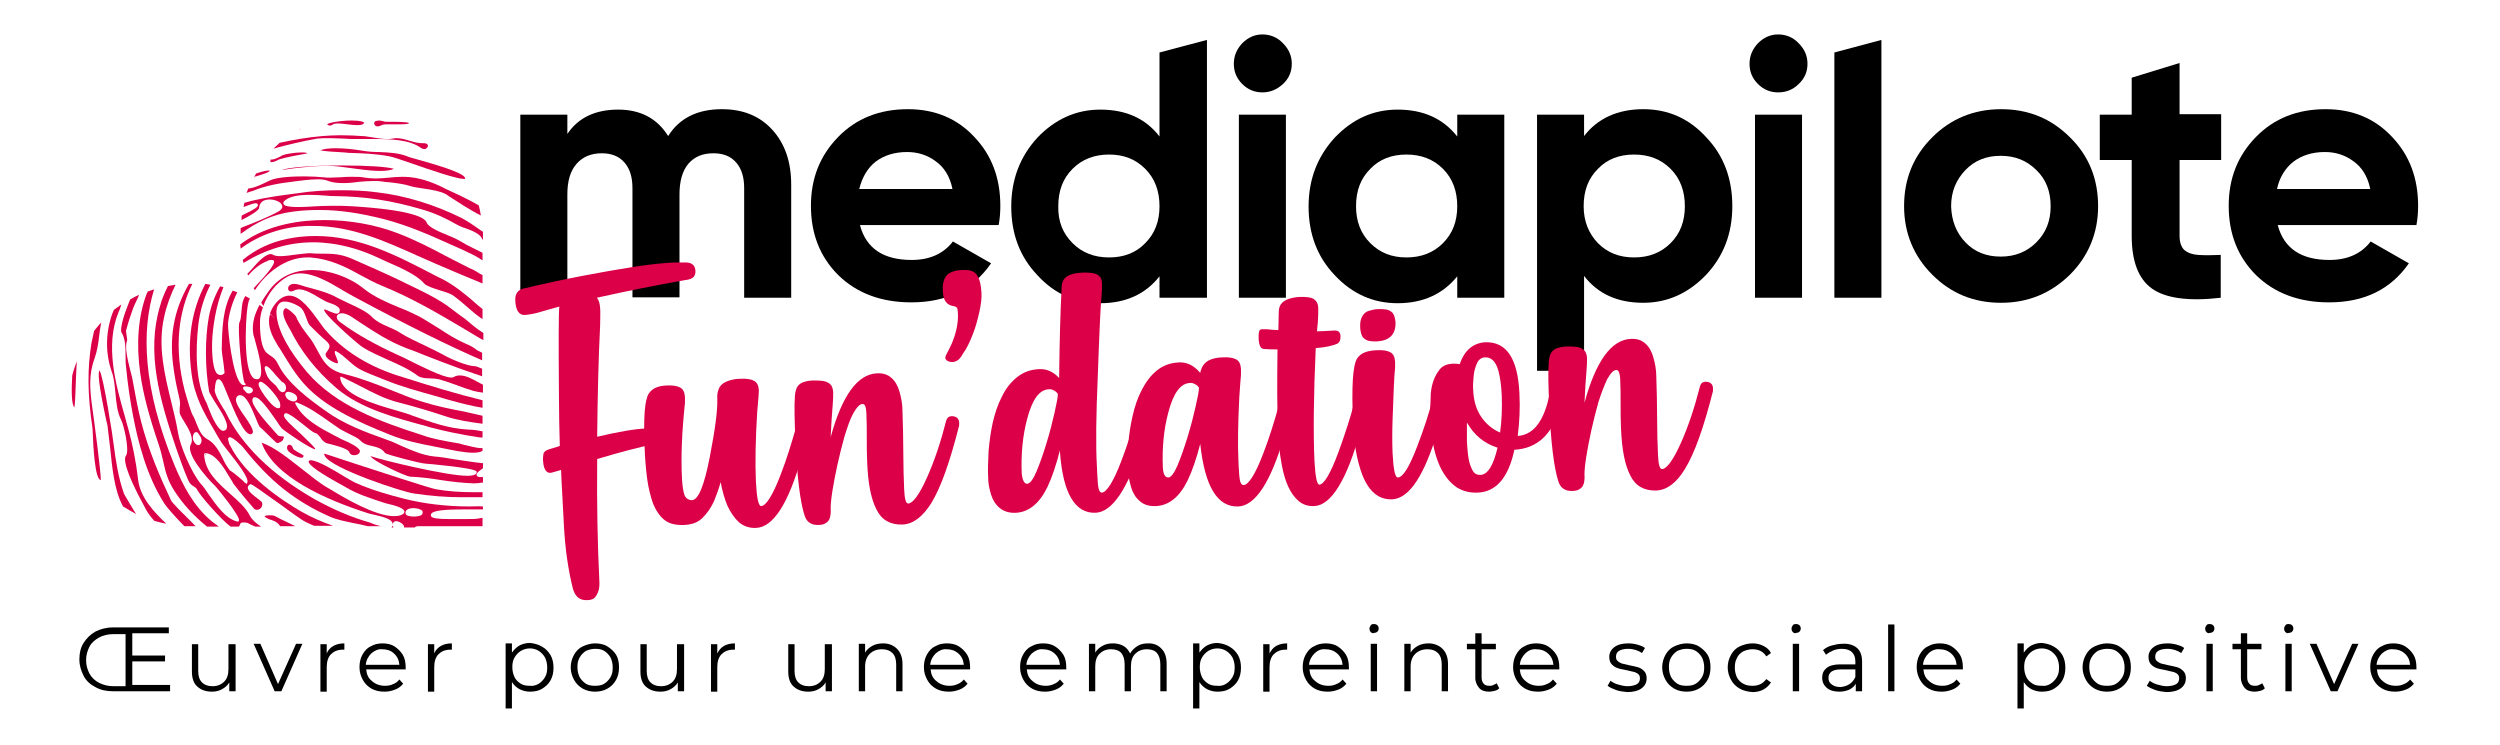 <?xml version="1.0" encoding="utf-8"?>
<!-- Generator: Adobe Illustrator 27.3.1, SVG Export Plug-In . SVG Version: 6.00 Build 0)  -->
<svg version="1.1" id="Calque_1" xmlns="http://www.w3.org/2000/svg" xmlns:xlink="http://www.w3.org/1999/xlink" x="0px" y="0px"
	 viewBox="0 0 595.3 177.3" style="enable-background:new 0 0 595.3 177.3;" xml:space="preserve">
<style type="text/css">
	.st0{fill:#DB0048;}
</style>
<g>
	<g>
		<path d="M171.9,26c5,0,9,1.6,12,4.9c3,3.3,4.5,7.6,4.5,13.1v26.9h-11.2V44.8c0-2.6-0.6-4.6-1.9-6.1c-1.3-1.5-3.1-2.2-5.4-2.2
			c-2.6,0-4.5,0.8-6,2.5c-1.4,1.7-2.1,4.1-2.1,7.3v24.5h-11.2V44.8c0-2.6-0.6-4.6-1.9-6.1c-1.3-1.5-3.1-2.2-5.4-2.2
			c-2.5,0-4.5,0.8-6,2.5c-1.5,1.7-2.2,4.1-2.2,7.3v24.5h-11.2V27.3h11.2v4.6c2.6-3.9,6.7-5.8,12.1-5.8c5.3,0,9.3,2.1,11.9,6.3
			C161.8,28.1,166.1,26,171.9,26"/>
		<path d="M204.8,53.7c1.5,5.5,5.6,8.2,12.3,8.2c4.3,0,7.6-1.5,9.8-4.4l9.1,5.2c-4.3,6.2-10.6,9.3-19,9.3c-7.2,0-13-2.2-17.4-6.5
			c-4.4-4.4-6.5-9.9-6.5-16.5c0-6.6,2.2-12,6.5-16.4c4.3-4.4,9.8-6.6,16.6-6.6c6.4,0,11.7,2.2,15.8,6.6c4.2,4.4,6.2,9.9,6.2,16.4
			c0,1.5-0.1,3-0.4,4.6H204.8z M204.6,45h22.2c-0.6-3-2-5.2-4-6.6c-2-1.5-4.3-2.2-6.8-2.2c-3,0-5.5,0.8-7.5,2.3
			C206.6,40,205.3,42.2,204.6,45"/>
		<path d="M276.1,12.5l11.3-3v61.4h-11.3v-5.1c-3.3,4.2-8,6.4-14.1,6.4c-5.9,0-10.9-2.2-15-6.7c-4.2-4.4-6.2-9.9-6.2-16.3
			c0-6.5,2.1-11.9,6.2-16.4c4.2-4.4,9.2-6.7,15-6.7c6.1,0,10.8,2.1,14.1,6.4V12.5z M255.4,57.9c2.3,2.3,5.2,3.4,8.7,3.4
			c3.5,0,6.4-1.1,8.6-3.4c2.3-2.3,3.4-5.2,3.4-8.8c0-3.6-1.1-6.6-3.4-8.9c-2.3-2.3-5.1-3.4-8.6-3.4c-3.5,0-6.4,1.1-8.7,3.4
			c-2.3,2.3-3.4,5.2-3.4,8.9C251.9,52.7,253.1,55.6,255.4,57.9"/>
		<path d="M300.6,22c-1.9,0-3.5-0.7-4.8-2c-1.4-1.4-2-3-2-4.8c0-1.9,0.7-3.5,2-4.9c1.4-1.4,3-2.1,4.8-2.1c1.9,0,3.6,0.7,4.9,2.1
			c1.4,1.4,2.1,3,2.1,4.9c0,1.9-0.7,3.5-2.1,4.8C304.1,21.3,302.5,22,300.6,22 M295,27.3h11.2v43.6H295V27.3z"/>
		<path d="M347,27.3h11.2v43.6H347v-5.1c-3.4,4.2-8.1,6.4-14.2,6.4c-5.8,0-10.8-2.2-15-6.7c-4.2-4.4-6.2-9.9-6.2-16.3
			c0-6.5,2.1-11.9,6.2-16.4c4.2-4.4,9.1-6.7,15-6.7c6.1,0,10.8,2.1,14.2,6.4V27.3z M326.3,57.9c2.3,2.3,5.1,3.4,8.6,3.4
			c3.5,0,6.4-1.1,8.7-3.4c2.3-2.3,3.4-5.2,3.4-8.8c0-3.6-1.1-6.6-3.4-8.9c-2.3-2.3-5.2-3.4-8.7-3.4c-3.5,0-6.4,1.1-8.6,3.4
			c-2.3,2.3-3.4,5.2-3.4,8.9C322.9,52.7,324,55.6,326.3,57.9"/>
		<path d="M391.3,26c5.9,0,10.9,2.2,15,6.7c4.2,4.4,6.2,9.9,6.2,16.4c0,6.5-2.1,11.9-6.2,16.3c-4.2,4.4-9.2,6.7-15,6.7
			c-6.1,0-10.8-2.1-14.1-6.4v22.6h-11.2v-61h11.2v5.1C380.4,28.2,385.2,26,391.3,26 M380.5,57.9c2.3,2.3,5.1,3.4,8.6,3.4
			c3.5,0,6.4-1.1,8.7-3.4c2.3-2.3,3.4-5.2,3.4-8.8c0-3.6-1.1-6.6-3.4-8.9c-2.3-2.3-5.2-3.4-8.7-3.4c-3.5,0-6.4,1.1-8.6,3.4
			c-2.3,2.3-3.4,5.2-3.4,8.9C377.1,52.7,378.3,55.6,380.5,57.9"/>
		<path d="M423.4,22c-1.9,0-3.5-0.7-4.8-2c-1.4-1.4-2-3-2-4.8c0-1.9,0.7-3.5,2-4.9c1.4-1.4,3-2.1,4.8-2.1c1.9,0,3.6,0.7,4.9,2.1
			c1.4,1.4,2.1,3,2.1,4.9c0,1.9-0.7,3.5-2.1,4.8C427,21.3,425.4,22,423.4,22 M417.9,27.3h11.2v43.6h-11.2V27.3z"/>
		<polygon points="448,9.5 436.8,12.5 436.8,70.9 448,70.9 		"/>
		<path d="M492.9,65.4c-4.5,4.4-9.9,6.7-16.4,6.7c-6.5,0-11.9-2.2-16.4-6.7c-4.4-4.4-6.7-9.9-6.7-16.3c0-6.5,2.2-11.9,6.7-16.4
			c4.4-4.4,9.9-6.7,16.4-6.7c6.5,0,11.9,2.2,16.4,6.7c4.5,4.4,6.7,9.9,6.7,16.4C499.6,55.5,497.3,61,492.9,65.4 M468,57.7
			c2.2,2.3,5,3.4,8.4,3.4c3.4,0,6.2-1.1,8.5-3.4c2.3-2.3,3.4-5.1,3.4-8.6c0-3.5-1.1-6.4-3.4-8.6c-2.3-2.3-5.1-3.4-8.5-3.4
			c-3.4,0-6.2,1.1-8.4,3.4c-2.2,2.3-3.4,5.1-3.4,8.6C464.7,52.5,465.8,55.4,468,57.7"/>
		<path d="M528.9,38.1H519v18.1c0,1.5,0.4,2.6,1.1,3.3c0.8,0.7,1.9,1.1,3.3,1.2c1.5,0.1,3.3,0.1,5.4,0v10.2
			c-7.7,0.9-13.2,0.1-16.4-2.2c-3.2-2.3-4.8-6.5-4.8-12.5V38.1h-7.6V27.3h7.6v-8.8L519,15v12.2h9.9V38.1z"/>
		<path d="M542.4,53.7c1.5,5.5,5.6,8.2,12.3,8.2c4.3,0,7.6-1.5,9.8-4.4l9.1,5.2c-4.3,6.2-10.6,9.3-19,9.3c-7.2,0-13-2.2-17.4-6.5
			c-4.4-4.4-6.5-9.9-6.5-16.5c0-6.6,2.2-12,6.5-16.4c4.3-4.4,9.8-6.6,16.6-6.6c6.4,0,11.7,2.2,15.8,6.6c4.2,4.4,6.2,9.9,6.2,16.4
			c0,1.5-0.1,3-0.4,4.6H542.4z M542.2,45h22.2c-0.6-3-2-5.2-4-6.6c-2-1.5-4.3-2.2-6.8-2.2c-3,0-5.5,0.8-7.5,2.3
			C544.2,40,542.8,42.2,542.2,45"/>
	</g>
	<g>
		<path class="st0" d="M139.8,142.9c-1.8,0.1-2.9-0.9-3.4-2.8c-1.1-4.4-1.8-9.3-2.1-14.6s-0.5-9.1-0.6-11.3l-0.1-2.3
			c-1.4,0.4-2.3,0.7-2.6,0.7c-1,0-1.6-1-1.7-3.1c0-0.4,0-0.8,0.1-1.4c0.1-0.5,0.6-0.9,1.3-1.1l2.6-0.8c-0.1-3.9-0.2-7.8-0.2-11.6
			C133,81.4,133,74.2,133.2,73c-1.8,0.5-3.3,0.9-4.6,1.3c-1.3,0.4-2.5,0.6-3.6,0.7c-1.4,0.1-2.2-1.1-2.3-3.4c-0.1-1.6,0.6-2.6,2-2.9
			c9.2-2.2,18.2-3.9,27.1-5.3c3.5-0.5,6.4-0.8,8.8-0.9c1.1,0,2,0,2.9,0c1.4,0.1,2.1,0.8,2.1,2.2c0,0.4-0.1,0.8-0.4,1.2
			c-0.3,0.4-1,0.7-2.1,0.8c-6.8,1.2-13.8,2.6-21,4.2c0.5,0.5,0.7,1.3,0.8,2.4c0.1,1.2,0,2.6,0,4.2c-0.4,7.9-0.6,16.8-0.7,26.5
			c5.1-1.2,9.1-1.9,12-2c0.8,0,1.5,0,2.1,0.1c1,0.1,1.5,0.7,1.6,1.8c0,0.4-0.1,0.8-0.3,1.1c-0.2,0.3-0.7,0.6-1.6,0.7
			c-3.5,0.7-8.1,1.9-13.8,3.6c-0.1,11,0.1,20.6,0.5,28.7c0.1,1.3,0,2.3-0.3,3s-0.6,1.2-1,1.5S140.3,142.9,139.8,142.9z"/>
		<path class="st0" d="M180.1,125.7c-1.6,0.1-3-0.4-4.1-1.3c-1.1-1-2-2.3-2.8-4c-0.7-1.7-1.2-3.5-1.6-5.6c-0.4,1.5-1,3.1-1.6,4.6
			c-0.7,1.5-1.6,2.8-2.7,3.9c-1.1,1.1-2.5,1.6-4.3,1.7c-2.1,0.1-3.7-0.3-4.8-1.2c-1.1-0.9-2-2.2-2.7-3.9c-0.6-1.7-1.1-3.7-1.4-5.9
			c-0.3-2.3-0.5-4.7-0.6-7.3c-0.3-7.2,0-11.5,1-13c0.8-1.2,2.1-1.8,4.1-1.9c1.6-0.1,2.7,0.1,3.4,0.5c0.7,0.4,1,1.1,1.1,2.2
			c0,0.4,0,0.9,0,1.5c-0.7,6.6-1,12.6-0.7,18.1c0.1,1.7,0.3,3,0.6,3.8c0.3,0.8,1,1.2,1.8,1.2c1.5-0.1,2.9-3.5,4.2-10.2
			c1.3-6.7,1.9-11.3,1.8-13.9c-0.1-1.2,0.2-2.2,0.6-2.9c0.5-0.7,1.1-1.1,2-1.4c0.8-0.3,1.8-0.5,2.8-0.5c1.6-0.1,2.7,0.1,3.4,0.5
			c0.7,0.4,1,1.1,1.1,2.2c0,0.4-0.1,2.2-0.4,5.3c-0.4,6.5-0.5,12-0.3,16.5c0.2,3.9,0.6,5.9,1.3,5.8c1.1-0.1,2.7-2.5,4.6-7.5
			c1.4-3.6,2.6-7.5,3.7-11.4c0.2-0.7,0.6-1.1,1.4-1.1c0.6,0,1.1,0.2,1.4,0.6c0.2,0.3,0.3,0.6,0.3,0.9c0,0.4-0.6,2.7-1.9,7.1
			C187.7,120,184.1,125.5,180.1,125.7z"/>
		<path class="st0" d="M214.9,124.9c-2.9,0.1-5-1.1-6.2-3.6c-1.3-2.5-2-6.2-2.2-11.1c-0.1-1.9-0.1-3.8-0.1-5.7c0-2.2,0-4.3-0.1-6.3
			c-0.1-1.3-0.3-2-0.9-2c-0.7,0-1.4,0.8-2.2,2.2s-1.4,3.3-2.1,5.5c-0.6,2.2-1.2,4.5-1.7,6.8c-0.5,2.3-0.9,4.4-1.2,6.3
			c-0.3,1.9-0.4,3.2-0.4,4.1c0.1,1.6-0.2,2.6-0.7,3.1c-0.5,0.5-1.2,0.8-2.1,0.8c-1.8,0.1-2.9-0.7-3.4-2.2c-1.1-3.4-1.8-9.4-2.2-18
			c-0.2-4.8-0.3-8.4-0.1-10.7c0.1-0.9,0.3-1.7,0.7-2.2c0.4-0.5,0.9-0.8,1.6-1c0.7-0.2,1.4-0.3,2.2-0.3c0.7,0,1.4,0,2.1,0.1
			c0.7,0.1,1.2,0.3,1.7,0.7c0.5,0.4,0.7,1,0.8,1.9c0,0.9,0,1.9-0.1,2.9c-0.2,2.6-0.4,5.2-0.5,7.9c2.7-9.9,6.4-15,11-15.2
			c1.5-0.1,2.6,0.3,3.5,1.1c0.9,0.8,1.5,1.9,1.9,3.3c0.4,1.4,0.7,2.9,0.7,4.6c0.1,3.2,0.2,6.6,0.2,10.2c0,3.2,0.1,6,0.2,8.4
			c0.1,2.3,0.4,3.4,1,3.4c1.1-0.1,2.6-2.1,4.4-6.1c1.8-4,3.3-8.5,4.6-13.6c0.2-0.7,0.6-1.1,1.4-1.1c0.6,0,1.1,0.2,1.4,0.6
			c0.2,0.3,0.3,0.6,0.3,1c0,0.2,0,0.4,0,0.6c-2.2,8.7-4.4,14.9-6.7,18.6C219.7,123,217.5,124.8,214.9,124.9z"/>
		<path class="st0" d="M226.8,86.2c-0.6,0-1-0.1-1.4-0.4c-0.2-0.2-0.3-0.4-0.3-0.6c0-0.2,0.1-0.4,0.2-0.7c0.4-0.7,0.8-1.6,1.3-2.6
			c1.1-2.6,1.6-5,1.5-7.2c0-0.5-0.1-0.9-0.1-1.1c-0.1-0.4-0.4-0.6-0.9-0.7c-1.6-0.2-2.5-1.3-2.6-3.5c-0.1-1.4,0.1-2.4,0.5-3.2
			s1-1.2,1.8-1.5s1.6-0.4,2.5-0.4c1.7-0.1,2.8,0.3,3.4,1.3c0.6,0.9,0.9,2.3,1,4c0.1,1.3-0.1,2.9-0.5,4.7c-0.4,1.8-0.9,3.7-1.6,5.4
			c-0.7,1.8-1.4,3.3-2.3,4.5C228.6,85.6,227.7,86.2,226.8,86.2z"/>
		<path class="st0" d="M260.9,122.1c-4.9,0.2-7.8-4.6-8.5-14.5l0-0.4c-0.9,3.5-1.9,6.5-3,8.8c-1.9,3.9-4.4,5.9-7.4,6.1
			c-1.6,0.1-2.9-0.3-3.9-1.1c-1-0.8-1.7-1.9-2.1-3.2c-0.4-1.3-0.7-2.7-0.7-4.1c-0.1-1.9,0-4,0.1-6.3c0.2-2.3,0.5-4.5,1-6.8
			c0.5-2.2,1.2-4.3,2.2-6.2c0.9-1.9,2.1-3.4,3.6-4.6c1.5-1.2,3.2-1.8,5.2-1.9c1.8-0.1,3.4,0.6,4.8,2.1c0.1-8.7,0.3-15.9,0.6-21.6
			c0-1,0.3-1.7,0.8-2.2c0.8-0.8,2.2-1.2,4.3-1.3c0.7,0,1.4,0,2.1,0.1c0.7,0.1,1.3,0.3,1.7,0.7c0.5,0.4,0.7,1,0.7,1.9
			c0,0.9,0,1.9-0.1,3c-0.2,1.5-0.5,7.8-0.9,19.1c-0.4,9.3-0.5,16.4-0.2,21.4c0,0.7,0.1,1.9,0.2,3.7s0.5,2.6,1,2.5
			c1.1-0.1,2.7-2.5,4.6-7.5c1.4-3.6,2.6-7.5,3.7-11.4c0.2-0.7,0.7-1.1,1.4-1.1c0.6,0,1.1,0.2,1.4,0.6c0.2,0.3,0.3,0.6,0.3,0.9
			c0,0.4-0.6,2.8-1.9,7.1C268.5,116.4,264.9,121.9,260.9,122.1z M244.6,115.2c0.6,0,1.4-1,2.2-2.9c0.8-1.9,1.6-4.2,2.4-6.8
			c0.8-2.6,1.4-5,1.9-7.2s0.8-3.7,0.8-4.5c-0.2-0.3-0.5-0.6-0.9-0.8c-0.4-0.2-0.8-0.4-1.3-0.3c-2.2,0.1-3.9,2.4-5.1,7
			c-1.1,4.1-1.5,8.5-1.3,13.2C243.5,114.4,243.9,115.2,244.6,115.2z"/>
		<path class="st0" d="M294.9,120.6c-5,0.2-8-4.7-9.1-14.9c-0.9,3.5-1.9,6.4-3,8.7c-1.9,3.9-4.4,5.9-7.4,6.1c-1.7,0.1-3-0.3-3.9-1.1
			c-1-0.8-1.7-1.9-2.1-3.2c-0.4-1.3-0.7-2.7-0.8-4.1c-0.1-1.9,0-4,0.1-6.3s0.5-4.5,1-6.8c0.5-2.2,1.2-4.3,2.2-6.2s2.1-3.4,3.6-4.6
			c1.5-1.2,3.2-1.8,5.2-1.9c1.9-0.1,3.6,0.7,5.1,2.5c0.1-0.7,0.4-1.3,0.7-1.8c0.8-1.2,2.3-1.8,4.5-1.9c1.6-0.1,2.7,0.1,3.4,0.5
			c0.7,0.4,1,1.1,1.1,2.2c0,0.4,0,0.9,0,1.5c-0.1,0.8-0.2,2.6-0.4,5.3c-0.3,6.1-0.4,11.2-0.2,15.3c0,0.7,0.1,1.8,0.2,3.4
			c0.1,1.5,0.5,2.3,1.1,2.2c1.1-0.1,2.7-2.5,4.6-7.5c1.4-3.6,2.6-7.5,3.7-11.4c0.2-0.7,0.7-1.1,1.4-1.1c0.6,0,1.1,0.2,1.4,0.6
			c0.2,0.3,0.3,0.6,0.3,0.9c0,0.4-0.6,2.8-1.9,7.1C302.6,114.8,298.9,120.4,294.9,120.6z M278.2,113.7c0.6,0,1.4-1,2.2-2.9
			c0.8-1.9,1.6-4.2,2.4-6.8c0.8-2.6,1.4-5,1.9-7.2s0.8-3.7,0.8-4.5c-0.2-0.3-0.5-0.6-0.9-0.8c-0.4-0.2-0.8-0.4-1.3-0.3
			c-2.2,0.1-3.9,2.4-5.1,7c-1.1,4.1-1.5,8.5-1.3,13.2C277,112.9,277.4,113.7,278.2,113.7z"/>
		<path class="st0" d="M313,120.5c-1.6,0.1-2.9-0.4-3.9-1.3c-1.9-1.7-3.2-4.6-3.9-8.6c-0.5-2.6-0.8-5.5-0.9-8.8
			c-0.2-4.3-0.2-10.5-0.1-18.6c-1.1,0-2.2,0-3.2-0.1c-0.5,0-0.8-0.3-1-0.8c-0.2-0.5-0.3-1.2-0.3-2.1c0-0.4,0-0.8,0.1-1.2
			c0.1-0.4,0.3-0.6,0.7-0.6c0.3,0,0.7,0,1.2,0c0.9,0.1,1.8,0.2,2.7,0.2c0-1.4,0.1-2.8,0.1-4.3c0-1,0.3-1.7,0.8-2.2
			c0.8-0.8,2.3-1.3,4.3-1.4c0.7,0,1.4,0,2,0.1c0.7,0.1,1.2,0.3,1.6,0.7c0.4,0.4,0.7,1,0.7,1.9c0,0.9,0,2.1-0.1,3.4
			c-0.1,0.6-0.1,1.3-0.2,2.1c0.9,0,2.3-0.1,4.2-0.2c0.9,0,1.4,0.4,1.4,1.4c0,0.9-0.2,1.4-0.7,1.7c-1,0.5-2.8,0.9-5.2,1.1
			c-0.5,11.3-0.6,20.3-0.3,26.8c0.2,3.8,0.6,5.8,1.2,5.7c1.1-0.1,2.6-2.6,4.5-7.7c1.6-4.4,2.9-8.4,3.8-11.9c0.2-0.7,0.7-1.1,1.4-1.1
			c0.6,0,1.1,0.2,1.4,0.6c0.2,0.3,0.3,0.6,0.3,0.9c0,0.3-0.5,2.4-1.6,6.1C320.8,114.2,317,120.3,313,120.5z"/>
		<path class="st0" d="M331.5,118.9c-3.2,0.1-5.5-1.8-7.1-5.8c-1.2-3.2-2-7.2-2.2-12.1c-0.4-8.9-0.1-14.1,1-15.7
			c0.8-1.2,2.3-1.8,4.5-1.9c1.6-0.1,2.7,0.1,3.4,0.5c0.7,0.4,1,1.1,1.1,2.2c0,0.4,0,0.9,0,1.5c-0.1,0.7-0.2,2.2-0.3,4.5
			c-0.1,2.3-0.2,4.9-0.3,7.8c-0.1,2.9-0.1,5.6,0,8c0.2,3.9,0.6,5.9,1.3,5.8c1.2-0.1,2.7-2.5,4.6-7.5c1.5-3.9,2.8-7.8,3.7-11.4
			c0.2-0.7,0.6-1.1,1.4-1.1c0.6,0,1.1,0.2,1.4,0.6c0.2,0.3,0.3,0.6,0.3,1c0,0.4-0.6,2.7-1.9,7.1
			C339.2,113.2,335.6,118.7,331.5,118.9z M327.9,81.3c-0.6,0-1.2,0-1.8-0.1s-1.1-0.4-1.5-0.8c-0.4-0.5-0.6-1.2-0.7-2.2
			c-0.1-1.3,0.1-2.3,0.5-2.9c0.4-0.7,0.9-1.1,1.6-1.3c0.7-0.2,1.5-0.4,2.3-0.4c0.6,0,1.2,0,1.8,0.1s1.1,0.4,1.5,0.8
			c0.4,0.5,0.6,1.2,0.7,2.2C332.4,79.6,330.9,81.1,327.9,81.3z"/>
		<path class="st0" d="M351.9,117.3c-2,0.1-3.7-0.4-5.1-1.3c-3.8-2.7-5.8-8-6.2-16c-0.1-1.9,0-4,0.1-6.3c0.2-2.3,0.9-4.2,2.1-5.7
			c0.7-0.9,1.7-1.3,3-1.4c0.7,0,1.3,0,1.8,0.1c1.1-3.3,3.2-5,6-5.2c5.1-0.2,7.8,3.8,8.2,12.1c0.2,3.6,0,7-0.4,10.2
			c3.3-0.2,5.7-2.8,7.1-7.9c0.2-0.9,0.4-1.7,0.6-2.4c0.2-0.7,0.7-1.1,1.4-1.1c0.6,0,1.1,0.2,1.4,0.6c0.2,0.3,0.3,0.6,0.3,1
			c0,0.3-0.2,1.4-0.8,3.2c-1.8,6.3-5.4,9.6-10.8,9.9C359.2,113.7,356.3,117.1,351.9,117.3z M352.5,113.1c1.8-0.1,3.1-2.3,4.1-6.5
			c-3.2-1-5.6-3-7.3-6c0,1.7,0,3.3,0,4.6c0.1,1.5,0.2,2.8,0.4,4c0.2,1.2,0.6,2.2,1,2.9C351.1,112.8,351.7,113.1,352.5,113.1z
			 M357.2,103c0.4-2.9,0.5-5.8,0.4-8.7c-0.1-2.5-0.4-4.5-0.8-6c-0.6-2.2-1.7-3.3-3.2-3.2c-0.8,0-1.5,0.5-1.9,1.4
			c-0.4,0.9-0.7,1.9-0.8,3.1c-0.1,1.2-0.2,2.3-0.1,3.3c0.1,2.5,0.7,4.5,1.8,6.2C353.7,100.8,355.3,102.2,357.2,103z"/>
		<path class="st0" d="M394.4,116.8c-2.9,0.1-5-1.1-6.2-3.6c-1.3-2.5-2-6.2-2.2-11.1c-0.1-1.9-0.1-3.8-0.1-5.7c0-2.2,0-4.3-0.1-6.3
			c-0.1-1.3-0.4-2-0.9-2c-0.7,0-1.4,0.8-2.2,2.2c-0.7,1.5-1.4,3.3-2.1,5.5c-0.6,2.2-1.2,4.5-1.7,6.8c-0.5,2.3-0.9,4.4-1.2,6.3
			s-0.4,3.2-0.4,4.1c0.1,1.6-0.2,2.6-0.7,3.1c-0.5,0.5-1.2,0.8-2.1,0.8c-1.8,0.1-2.9-0.7-3.4-2.2c-1.1-3.4-1.8-9.4-2.2-18
			c-0.2-4.8-0.3-8.4-0.1-10.7c0.1-0.9,0.3-1.7,0.7-2.2c0.4-0.5,0.9-0.8,1.6-1c0.7-0.2,1.4-0.3,2.2-0.3c0.7,0,1.4,0,2.1,0.1
			c0.7,0.1,1.2,0.3,1.7,0.7c0.5,0.4,0.7,1,0.8,1.8c0,0.9,0,1.9-0.1,2.9c-0.2,2.6-0.4,5.2-0.5,7.9c2.7-9.9,6.4-15,11-15.2
			c1.5-0.1,2.6,0.3,3.5,1.1c0.9,0.8,1.5,1.9,1.9,3.3c0.4,1.4,0.7,2.9,0.7,4.6c0.1,3.2,0.2,6.6,0.2,10.2c0,3.2,0.1,6,0.2,8.4
			c0.1,2.3,0.4,3.4,1,3.4c1.1-0.1,2.6-2.1,4.4-6.1c1.8-4,3.3-8.5,4.6-13.6c0.2-0.7,0.6-1.1,1.4-1.1c0.6,0,1.1,0.2,1.4,0.6
			c0.2,0.3,0.3,0.6,0.3,1c0,0.2,0,0.4,0,0.6c-2.2,8.7-4.4,14.9-6.7,18.6C399.2,115,396.9,116.7,394.4,116.8z"/>
	</g>
	<g>
		<path d="M40.5,163.2v1.4H26.9c-1.6,0-3-0.3-4.2-1c-1.2-0.6-2.2-1.5-2.8-2.7s-1-2.4-1-3.9c0-1.5,0.3-2.8,1-3.9
			c0.7-1.1,1.6-2,2.8-2.7c1.2-0.6,2.6-1,4.2-1h13.3v1.4h-8.7v5.3h7.8v1.4h-7.8v5.6H40.5z M29.9,163.2V151H27c-1.3,0-2.5,0.3-3.4,0.8
			s-1.8,1.2-2.3,2.2s-0.8,2-0.8,3.2c0,1.2,0.3,2.2,0.8,3.2c0.5,0.9,1.3,1.7,2.3,2.2c1,0.5,2.1,0.8,3.4,0.8H29.9z"/>
		<path d="M56.1,153.3v11.3h-1.5v-2.1c-0.4,0.7-1,1.2-1.7,1.6c-0.7,0.4-1.5,0.6-2.4,0.6c-1.5,0-2.6-0.4-3.5-1.2s-1.3-2-1.3-3.6v-6.5
			h1.5v6.4c0,1.2,0.3,2.1,0.9,2.7c0.6,0.6,1.4,0.9,2.5,0.9c1.2,0,2.1-0.4,2.8-1.1c0.7-0.7,1-1.7,1-3v-5.9H56.1z"/>
		<path d="M72,153.3l-5,11.3h-1.6l-5-11.3H62l4.2,9.6l4.3-9.6H72z"/>
		<path d="M79.4,153.8c0.7-0.4,1.6-0.6,2.6-0.6v1.5l-0.4,0c-1.2,0-2.1,0.4-2.8,1.1c-0.7,0.7-1,1.8-1,3.1v5.8h-1.5v-11.3h1.5v2.2
			C78.1,154.8,78.7,154.2,79.4,153.8z"/>
		<path d="M96.6,159.4h-9.4c0.1,1.2,0.5,2.1,1.4,2.8c0.8,0.7,1.8,1.1,3.1,1.1c0.7,0,1.3-0.1,1.9-0.4c0.6-0.2,1.1-0.6,1.5-1.1l0.9,1
			c-0.5,0.6-1.1,1.1-1.9,1.4c-0.8,0.3-1.6,0.5-2.5,0.5c-1.2,0-2.2-0.2-3.1-0.7c-0.9-0.5-1.6-1.2-2.1-2.1s-0.8-1.9-0.8-3
			c0-1.1,0.2-2.1,0.7-3s1.1-1.6,2-2c0.8-0.5,1.8-0.7,2.8-0.7c1,0,2,0.2,2.8,0.7s1.5,1.2,2,2s0.7,1.9,0.7,3L96.6,159.4z M88.4,155.6
			c-0.7,0.7-1.2,1.6-1.3,2.7h8c-0.1-1.1-0.5-2-1.3-2.7c-0.7-0.7-1.7-1-2.8-1C90.1,154.5,89.2,154.9,88.4,155.6z"/>
		<path d="M105,153.8c0.7-0.4,1.6-0.6,2.6-0.6v1.5l-0.4,0c-1.2,0-2.1,0.4-2.8,1.1c-0.7,0.7-1,1.8-1,3.1v5.8h-1.5v-11.3h1.5v2.2
			C103.7,154.8,104.3,154.2,105,153.8z"/>
		<path d="M129.1,154c0.9,0.5,1.5,1.2,2,2c0.5,0.9,0.7,1.9,0.7,3c0,1.1-0.2,2.1-0.7,3c-0.5,0.9-1.2,1.5-2,2s-1.8,0.7-2.9,0.7
			c-0.9,0-1.7-0.2-2.5-0.6c-0.7-0.4-1.3-0.9-1.8-1.7v6.3h-1.5v-15.5h1.5v2.2c0.5-0.7,1.1-1.3,1.8-1.7c0.8-0.4,1.6-0.6,2.5-0.6
			C127.3,153.2,128.3,153.5,129.1,154z M128.3,162.8c0.6-0.4,1.1-0.9,1.5-1.6s0.5-1.4,0.5-2.3c0-0.9-0.2-1.6-0.5-2.3
			c-0.4-0.7-0.9-1.2-1.5-1.6c-0.6-0.4-1.4-0.6-2.1-0.6c-0.8,0-1.5,0.2-2.2,0.6c-0.6,0.4-1.1,0.9-1.5,1.6c-0.4,0.7-0.5,1.4-0.5,2.3
			c0,0.9,0.2,1.6,0.5,2.3s0.9,1.2,1.5,1.6s1.4,0.5,2.2,0.5C126.9,163.4,127.6,163.2,128.3,162.8z"/>
		<path d="M138.8,164c-0.9-0.5-1.6-1.2-2.1-2.1s-0.8-1.9-0.8-3c0-1.1,0.3-2.1,0.8-3s1.2-1.6,2.1-2s1.9-0.7,2.9-0.7s2.1,0.2,2.9,0.7
			s1.6,1.2,2.1,2s0.7,1.9,0.7,3c0,1.1-0.2,2.1-0.7,3s-1.2,1.6-2.1,2.1c-0.9,0.5-1.9,0.7-2.9,0.7S139.7,164.5,138.8,164z
			 M143.9,162.8c0.6-0.4,1.1-0.9,1.5-1.6c0.4-0.7,0.5-1.4,0.5-2.3c0-0.9-0.2-1.6-0.5-2.3c-0.4-0.7-0.9-1.2-1.5-1.6s-1.4-0.5-2.2-0.5
			s-1.5,0.2-2.2,0.5c-0.6,0.4-1.1,0.9-1.5,1.6c-0.4,0.7-0.5,1.4-0.5,2.3c0,0.9,0.2,1.6,0.5,2.3c0.4,0.7,0.9,1.2,1.5,1.6
			c0.6,0.4,1.4,0.5,2.2,0.5S143.3,163.2,143.9,162.8z"/>
		<path d="M162.9,153.3v11.3h-1.5v-2.1c-0.4,0.7-1,1.2-1.7,1.6c-0.7,0.4-1.5,0.6-2.4,0.6c-1.5,0-2.6-0.4-3.5-1.2s-1.3-2-1.3-3.6
			v-6.5h1.5v6.4c0,1.2,0.3,2.1,0.9,2.7c0.6,0.6,1.4,0.9,2.5,0.9c1.2,0,2.1-0.4,2.8-1.1c0.7-0.7,1-1.7,1-3v-5.9H162.9z"/>
		<path d="M172.4,153.8c0.7-0.4,1.6-0.6,2.6-0.6v1.5l-0.4,0c-1.2,0-2.1,0.4-2.8,1.1c-0.7,0.7-1,1.8-1,3.1v5.8h-1.5v-11.3h1.5v2.2
			C171.2,154.8,171.7,154.2,172.4,153.8z"/>
		<path d="M198.1,153.3v11.3h-1.5v-2.1c-0.4,0.7-1,1.2-1.7,1.6c-0.7,0.4-1.5,0.6-2.4,0.6c-1.5,0-2.6-0.4-3.5-1.2s-1.3-2-1.3-3.6
			v-6.5h1.5v6.4c0,1.2,0.3,2.1,0.9,2.7c0.6,0.6,1.4,0.9,2.5,0.9c1.2,0,2.1-0.4,2.8-1.1c0.7-0.7,1-1.7,1-3v-5.9H198.1z"/>
		<path d="M213.6,154.5c0.8,0.8,1.3,2,1.3,3.6v6.5h-1.5v-6.4c0-1.2-0.3-2.1-0.9-2.7c-0.6-0.6-1.4-0.9-2.5-0.9
			c-1.2,0-2.2,0.4-2.9,1.1c-0.7,0.7-1.1,1.7-1.1,3v5.9h-1.5v-11.3h1.5v2.1c0.4-0.7,1-1.2,1.7-1.6s1.6-0.6,2.6-0.6
			C211.7,153.2,212.8,153.7,213.6,154.5z"/>
		<path d="M231,159.4h-9.4c0.1,1.2,0.5,2.1,1.4,2.8c0.8,0.7,1.8,1.1,3.1,1.1c0.7,0,1.3-0.1,1.9-0.4c0.6-0.2,1.1-0.6,1.5-1.1l0.9,1
			c-0.5,0.6-1.1,1.1-1.9,1.4c-0.8,0.3-1.6,0.5-2.5,0.5c-1.2,0-2.2-0.2-3.1-0.7c-0.9-0.5-1.6-1.2-2.1-2.1s-0.8-1.9-0.8-3
			c0-1.1,0.2-2.1,0.7-3s1.1-1.6,2-2c0.8-0.5,1.8-0.7,2.8-0.7c1,0,2,0.2,2.8,0.7s1.5,1.2,2,2s0.7,1.9,0.7,3L231,159.4z M222.8,155.6
			c-0.7,0.7-1.2,1.6-1.3,2.7h8c-0.1-1.1-0.5-2-1.3-2.7s-1.7-1-2.8-1C224.5,154.5,223.6,154.9,222.8,155.6z"/>
		<path d="M253.9,159.4h-9.4c0.1,1.2,0.5,2.1,1.4,2.8c0.8,0.7,1.8,1.1,3.1,1.1c0.7,0,1.3-0.1,1.9-0.4c0.6-0.2,1.1-0.6,1.5-1.1l0.9,1
			c-0.5,0.6-1.1,1.1-1.9,1.4c-0.8,0.3-1.6,0.5-2.5,0.5c-1.2,0-2.2-0.2-3.1-0.7c-0.9-0.5-1.6-1.2-2.1-2.1s-0.8-1.9-0.8-3
			c0-1.1,0.2-2.1,0.7-3s1.1-1.6,2-2c0.8-0.5,1.8-0.7,2.8-0.7c1,0,2,0.2,2.8,0.7s1.5,1.2,2,2s0.7,1.9,0.7,3L253.9,159.4z
			 M245.7,155.6c-0.7,0.7-1.2,1.6-1.3,2.7h8c-0.1-1.1-0.5-2-1.3-2.7s-1.7-1-2.8-1C247.4,154.5,246.5,154.9,245.7,155.6z"/>
		<path d="M276.6,154.5c0.8,0.8,1.2,2,1.2,3.6v6.5h-1.5v-6.4c0-1.2-0.3-2.1-0.8-2.7s-1.4-0.9-2.4-0.9c-1.2,0-2.1,0.4-2.8,1.1
			s-1,1.7-1,3v5.9h-1.5v-6.4c0-1.2-0.3-2.1-0.8-2.7s-1.4-0.9-2.4-0.9c-1.2,0-2.1,0.4-2.8,1.1c-0.7,0.7-1,1.7-1,3v5.9h-1.5v-11.3h1.5
			v2.1c0.4-0.7,1-1.2,1.7-1.6s1.5-0.6,2.5-0.6c0.9,0,1.8,0.2,2.5,0.6s1.2,1,1.6,1.8c0.4-0.7,1-1.3,1.8-1.8s1.7-0.6,2.7-0.6
			C274.7,153.2,275.8,153.6,276.6,154.5z"/>
		<path d="M292.8,154c0.9,0.5,1.5,1.2,2,2c0.5,0.9,0.7,1.9,0.7,3c0,1.1-0.2,2.1-0.7,3c-0.5,0.9-1.2,1.5-2,2s-1.8,0.7-2.9,0.7
			c-0.9,0-1.7-0.2-2.5-0.6c-0.7-0.4-1.3-0.9-1.8-1.7v6.3h-1.5v-15.5h1.5v2.2c0.5-0.7,1.1-1.3,1.8-1.7c0.8-0.4,1.6-0.6,2.5-0.6
			C291,153.2,292,153.5,292.8,154z M292,162.8c0.6-0.4,1.1-0.9,1.5-1.6s0.5-1.4,0.5-2.3c0-0.9-0.2-1.6-0.5-2.3
			c-0.4-0.7-0.9-1.2-1.5-1.6c-0.6-0.4-1.4-0.6-2.1-0.6c-0.8,0-1.5,0.2-2.2,0.6c-0.6,0.4-1.1,0.9-1.5,1.6c-0.4,0.7-0.5,1.4-0.5,2.3
			c0,0.9,0.2,1.6,0.5,2.3s0.9,1.2,1.5,1.6s1.4,0.5,2.2,0.5C290.6,163.4,291.4,163.2,292,162.8z"/>
		<path d="M303.9,153.8c0.7-0.4,1.6-0.6,2.6-0.6v1.5l-0.4,0c-1.2,0-2.1,0.4-2.8,1.1c-0.7,0.7-1,1.8-1,3.1v5.8h-1.5v-11.3h1.5v2.2
			C302.7,154.8,303.2,154.2,303.9,153.8z"/>
		<path d="M321.2,159.4h-9.4c0.1,1.2,0.5,2.1,1.4,2.8c0.8,0.7,1.8,1.1,3.1,1.1c0.7,0,1.3-0.1,1.9-0.4c0.6-0.2,1.1-0.6,1.5-1.1l0.9,1
			c-0.5,0.6-1.1,1.1-1.9,1.4c-0.8,0.3-1.6,0.5-2.5,0.5c-1.2,0-2.2-0.2-3.1-0.7c-0.9-0.5-1.6-1.2-2.1-2.1s-0.8-1.9-0.8-3
			c0-1.1,0.2-2.1,0.7-3s1.1-1.6,2-2c0.8-0.5,1.8-0.7,2.8-0.7c1,0,2,0.2,2.8,0.7s1.5,1.2,2,2s0.7,1.9,0.7,3L321.2,159.4z M313,155.6
			c-0.7,0.7-1.2,1.6-1.3,2.7h8c-0.1-1.1-0.5-2-1.3-2.7s-1.7-1-2.8-1C314.6,154.5,313.7,154.9,313,155.6z"/>
		<path d="M326.4,150.5c-0.2-0.2-0.3-0.5-0.3-0.8c0-0.3,0.1-0.5,0.3-0.8s0.5-0.3,0.8-0.3c0.3,0,0.6,0.1,0.8,0.3
			c0.2,0.2,0.3,0.5,0.3,0.7c0,0.3-0.1,0.6-0.3,0.8c-0.2,0.2-0.5,0.3-0.8,0.3C326.9,150.9,326.6,150.7,326.4,150.5z M326.4,153.3h1.5
			v11.3h-1.5V153.3z"/>
		<path d="M343.5,154.5c0.8,0.8,1.3,2,1.3,3.6v6.5h-1.5v-6.4c0-1.2-0.3-2.1-0.9-2.7c-0.6-0.6-1.4-0.9-2.5-0.9
			c-1.2,0-2.2,0.4-2.9,1.1c-0.7,0.7-1.1,1.7-1.1,3v5.9h-1.5v-11.3h1.5v2.1c0.4-0.7,1-1.2,1.7-1.6s1.6-0.6,2.6-0.6
			C341.5,153.2,342.7,153.7,343.5,154.5z"/>
		<path d="M357,163.9c-0.3,0.3-0.6,0.5-1.1,0.6c-0.4,0.1-0.9,0.2-1.3,0.2c-1.1,0-1.9-0.3-2.4-0.9s-0.9-1.4-0.9-2.4v-6.8h-2v-1.3h2
			v-2.5h1.5v2.5h3.4v1.3h-3.4v6.7c0,0.7,0.2,1.2,0.5,1.5c0.3,0.4,0.8,0.5,1.4,0.5c0.3,0,0.6,0,0.9-0.2c0.3-0.1,0.5-0.2,0.8-0.4
			L357,163.9z"/>
		<path d="M371.3,159.4h-9.4c0.1,1.2,0.5,2.1,1.4,2.8c0.8,0.7,1.8,1.1,3.1,1.1c0.7,0,1.3-0.1,1.9-0.4c0.6-0.2,1.1-0.6,1.5-1.1l0.9,1
			c-0.5,0.6-1.1,1.1-1.9,1.4c-0.8,0.3-1.6,0.5-2.5,0.5c-1.2,0-2.2-0.2-3.1-0.7c-0.9-0.5-1.6-1.2-2.1-2.1s-0.8-1.9-0.8-3
			c0-1.1,0.2-2.1,0.7-3s1.1-1.6,2-2c0.8-0.5,1.8-0.7,2.8-0.7c1,0,2,0.2,2.8,0.7s1.5,1.2,2,2s0.7,1.9,0.7,3L371.3,159.4z
			 M363.2,155.6c-0.7,0.7-1.2,1.6-1.3,2.7h8c-0.1-1.1-0.5-2-1.3-2.7s-1.7-1-2.8-1C364.8,154.5,363.9,154.9,363.2,155.6z"/>
		<path d="M384.8,164.3c-0.8-0.3-1.5-0.6-2-1l0.7-1.2c0.5,0.4,1.1,0.7,1.8,0.9s1.5,0.4,2.2,0.4c1,0,1.8-0.2,2.3-0.5s0.7-0.8,0.7-1.4
			c0-0.4-0.1-0.7-0.4-1c-0.3-0.2-0.6-0.4-1-0.5c-0.4-0.1-1-0.2-1.7-0.4c-0.9-0.2-1.7-0.3-2.2-0.5c-0.6-0.2-1-0.5-1.4-0.9
			c-0.4-0.4-0.6-1-0.6-1.8c0-0.9,0.4-1.7,1.2-2.3c0.8-0.6,1.9-0.9,3.3-0.9c0.7,0,1.5,0.1,2.2,0.3s1.3,0.4,1.8,0.8l-0.7,1.2
			c-0.9-0.6-2-1-3.3-1c-1,0-1.7,0.2-2.2,0.5c-0.5,0.3-0.7,0.8-0.7,1.4c0,0.4,0.1,0.8,0.4,1c0.3,0.3,0.6,0.4,1,0.6
			c0.4,0.1,1,0.2,1.7,0.4c0.9,0.2,1.6,0.3,2.2,0.5s1,0.5,1.4,0.9s0.6,1,0.6,1.7c0,1-0.4,1.8-1.2,2.4c-0.8,0.6-2,0.9-3.4,0.9
			C386.5,164.7,385.6,164.6,384.8,164.3z"/>
		<path d="M398.7,164c-0.9-0.5-1.6-1.2-2.1-2.1s-0.8-1.9-0.8-3c0-1.1,0.3-2.1,0.8-3s1.2-1.6,2.1-2s1.9-0.7,2.9-0.7s2.1,0.2,2.9,0.7
			s1.6,1.2,2.1,2s0.7,1.9,0.7,3c0,1.1-0.2,2.1-0.7,3s-1.2,1.6-2.1,2.1c-0.9,0.5-1.9,0.7-2.9,0.7S399.6,164.5,398.7,164z
			 M403.8,162.8c0.6-0.4,1.1-0.9,1.5-1.6c0.4-0.7,0.5-1.4,0.5-2.3c0-0.9-0.2-1.6-0.5-2.3c-0.4-0.7-0.9-1.2-1.5-1.6s-1.4-0.5-2.2-0.5
			s-1.5,0.2-2.2,0.5c-0.6,0.4-1.1,0.9-1.5,1.6c-0.4,0.7-0.5,1.4-0.5,2.3c0,0.9,0.2,1.6,0.5,2.3c0.4,0.7,0.9,1.2,1.5,1.6
			c0.6,0.4,1.4,0.5,2.2,0.5S403.2,163.2,403.8,162.8z"/>
		<path d="M414.3,164c-0.9-0.5-1.6-1.2-2.1-2.1c-0.5-0.9-0.8-1.9-0.8-3c0-1.1,0.3-2.1,0.8-3s1.2-1.6,2.1-2s1.9-0.7,3-0.7
			c1,0,1.8,0.2,2.6,0.6s1.4,0.9,1.8,1.7l-1.1,0.8c-0.4-0.6-0.8-1-1.4-1.3c-0.6-0.3-1.2-0.4-1.9-0.4c-0.8,0-1.5,0.2-2.2,0.5
			c-0.7,0.4-1.2,0.9-1.5,1.6c-0.4,0.7-0.5,1.4-0.5,2.3c0,0.9,0.2,1.6,0.5,2.3c0.4,0.7,0.9,1.2,1.5,1.5c0.7,0.4,1.4,0.5,2.2,0.5
			c0.7,0,1.3-0.1,1.9-0.4c0.6-0.3,1-0.7,1.4-1.2l1.1,0.8c-0.4,0.7-1.1,1.3-1.8,1.7c-0.8,0.4-1.6,0.6-2.6,0.6
			C416.2,164.7,415.2,164.5,414.3,164z"/>
		<path d="M426.9,150.5c-0.2-0.2-0.3-0.5-0.3-0.8c0-0.3,0.1-0.5,0.3-0.8s0.5-0.3,0.8-0.3c0.3,0,0.6,0.1,0.8,0.3
			c0.2,0.2,0.3,0.5,0.3,0.7c0,0.3-0.1,0.6-0.3,0.8c-0.2,0.2-0.5,0.3-0.8,0.3C427.4,150.9,427.1,150.7,426.9,150.5z M426.9,153.3h1.5
			v11.3h-1.5V153.3z"/>
		<path d="M442.2,154.3c0.8,0.7,1.2,1.8,1.2,3.3v7h-1.5v-1.8c-0.3,0.6-0.8,1-1.5,1.4c-0.7,0.3-1.5,0.5-2.4,0.5c-1.3,0-2.3-0.3-3-0.9
			c-0.7-0.6-1.1-1.4-1.1-2.4c0-1,0.3-1.7,1-2.3s1.8-0.9,3.3-0.9h3.6v-0.7c0-1-0.3-1.7-0.8-2.2c-0.5-0.5-1.3-0.8-2.4-0.8
			c-0.7,0-1.4,0.1-2.1,0.4s-1.2,0.6-1.7,1l-0.7-1.1c0.6-0.5,1.3-0.9,2.1-1.1s1.6-0.4,2.5-0.4C440.2,153.2,441.4,153.6,442.2,154.3z
			 M440.4,162.9c0.6-0.4,1.1-1,1.4-1.7v-1.8h-3.5c-1.9,0-2.9,0.7-2.9,2c0,0.7,0.2,1.2,0.8,1.6c0.5,0.4,1.2,0.6,2.1,0.6
			C439.1,163.5,439.8,163.3,440.4,162.9z"/>
		<path d="M449.6,148.7h1.5v15.9h-1.5V148.7z"/>
		<path d="M467.4,159.4h-9.4c0.1,1.2,0.5,2.1,1.4,2.8c0.8,0.7,1.8,1.1,3.1,1.1c0.7,0,1.3-0.1,1.9-0.4c0.6-0.2,1.1-0.6,1.5-1.1l0.9,1
			c-0.5,0.6-1.1,1.1-1.9,1.4c-0.8,0.3-1.6,0.5-2.5,0.5c-1.2,0-2.2-0.2-3.1-0.7c-0.9-0.5-1.6-1.2-2.1-2.1s-0.8-1.9-0.8-3
			c0-1.1,0.2-2.1,0.7-3s1.1-1.6,2-2c0.8-0.5,1.8-0.7,2.8-0.7c1,0,2,0.2,2.8,0.7s1.5,1.2,2,2s0.7,1.9,0.7,3L467.4,159.4z
			 M459.2,155.6c-0.7,0.7-1.2,1.6-1.3,2.7h8c-0.1-1.1-0.5-2-1.3-2.7s-1.7-1-2.8-1C460.9,154.5,459.9,154.9,459.2,155.6z"/>
		<path d="M489.1,154c0.9,0.5,1.5,1.2,2,2c0.5,0.9,0.7,1.9,0.7,3c0,1.1-0.2,2.1-0.7,3c-0.5,0.9-1.2,1.5-2,2s-1.8,0.7-2.9,0.7
			c-0.9,0-1.7-0.2-2.5-0.6c-0.7-0.4-1.3-0.9-1.8-1.7v6.3h-1.5v-15.5h1.5v2.2c0.5-0.7,1.1-1.3,1.8-1.7c0.8-0.4,1.6-0.6,2.5-0.6
			C487.3,153.2,488.3,153.5,489.1,154z M488.3,162.8c0.6-0.4,1.1-0.9,1.5-1.6s0.5-1.4,0.5-2.3c0-0.9-0.2-1.6-0.5-2.3
			c-0.4-0.7-0.9-1.2-1.5-1.6c-0.6-0.4-1.4-0.6-2.1-0.6c-0.8,0-1.5,0.2-2.2,0.6c-0.6,0.4-1.1,0.9-1.5,1.6c-0.4,0.7-0.5,1.4-0.5,2.3
			c0,0.9,0.2,1.6,0.5,2.3s0.9,1.2,1.5,1.6s1.4,0.5,2.2,0.5C487,163.4,487.7,163.2,488.3,162.8z"/>
		<path d="M498.8,164c-0.9-0.5-1.6-1.2-2.1-2.1s-0.8-1.9-0.8-3c0-1.1,0.3-2.1,0.8-3s1.2-1.6,2.1-2s1.9-0.7,2.9-0.7s2.1,0.2,2.9,0.7
			s1.6,1.2,2.1,2s0.7,1.9,0.7,3c0,1.1-0.2,2.1-0.7,3s-1.2,1.6-2.1,2.1c-0.9,0.5-1.9,0.7-2.9,0.7S499.7,164.5,498.8,164z
			 M503.9,162.8c0.6-0.4,1.1-0.9,1.5-1.6c0.4-0.7,0.5-1.4,0.5-2.3c0-0.9-0.2-1.6-0.5-2.3c-0.4-0.7-0.9-1.2-1.5-1.6s-1.4-0.5-2.2-0.5
			s-1.5,0.2-2.2,0.5c-0.6,0.4-1.1,0.9-1.5,1.6c-0.4,0.7-0.5,1.4-0.5,2.3c0,0.9,0.2,1.6,0.5,2.3c0.4,0.7,0.9,1.2,1.5,1.6
			c0.6,0.4,1.4,0.5,2.2,0.5S503.3,163.2,503.9,162.8z"/>
		<path d="M513.2,164.3c-0.8-0.3-1.5-0.6-2-1l0.7-1.2c0.5,0.4,1.1,0.7,1.8,0.9s1.5,0.4,2.2,0.4c1,0,1.8-0.2,2.3-0.5s0.7-0.8,0.7-1.4
			c0-0.4-0.1-0.7-0.4-1c-0.3-0.2-0.6-0.4-1-0.5c-0.4-0.1-1-0.2-1.7-0.4c-0.9-0.2-1.7-0.3-2.2-0.5c-0.6-0.2-1-0.5-1.4-0.9
			c-0.4-0.4-0.6-1-0.6-1.8c0-0.9,0.4-1.7,1.2-2.3c0.8-0.6,1.9-0.9,3.3-0.9c0.7,0,1.5,0.1,2.2,0.3s1.3,0.4,1.8,0.8l-0.7,1.2
			c-0.9-0.6-2-1-3.3-1c-1,0-1.7,0.2-2.2,0.5c-0.5,0.3-0.7,0.8-0.7,1.4c0,0.4,0.1,0.8,0.4,1c0.3,0.3,0.6,0.4,1,0.6
			c0.4,0.1,1,0.2,1.7,0.4c0.9,0.2,1.6,0.3,2.2,0.5s1,0.5,1.4,0.9s0.6,1,0.6,1.7c0,1-0.4,1.8-1.2,2.4c-0.8,0.6-2,0.9-3.4,0.9
			C514.9,164.7,514,164.6,513.2,164.3z"/>
		<path d="M525.4,150.5c-0.2-0.2-0.3-0.5-0.3-0.8c0-0.3,0.1-0.5,0.3-0.8s0.5-0.3,0.8-0.3c0.3,0,0.6,0.1,0.8,0.3
			c0.2,0.2,0.3,0.5,0.3,0.7c0,0.3-0.1,0.6-0.3,0.8c-0.2,0.2-0.5,0.3-0.8,0.3C525.9,150.9,525.6,150.7,525.4,150.5z M525.4,153.3h1.5
			v11.3h-1.5V153.3z"/>
		<path d="M539.3,163.9c-0.3,0.3-0.6,0.5-1.1,0.6c-0.4,0.1-0.9,0.2-1.3,0.2c-1.1,0-1.9-0.3-2.4-0.9s-0.9-1.4-0.9-2.4v-6.8h-2v-1.3h2
			v-2.5h1.5v2.5h3.4v1.3h-3.4v6.7c0,0.7,0.2,1.2,0.5,1.5c0.3,0.4,0.8,0.5,1.4,0.5c0.3,0,0.6,0,0.9-0.2c0.3-0.1,0.5-0.2,0.8-0.4
			L539.3,163.9z"/>
		<path d="M544.2,150.5c-0.2-0.2-0.3-0.5-0.3-0.8c0-0.3,0.1-0.5,0.3-0.8s0.5-0.3,0.8-0.3c0.3,0,0.6,0.1,0.8,0.3
			c0.2,0.2,0.3,0.5,0.3,0.7c0,0.3-0.1,0.6-0.3,0.8c-0.2,0.2-0.5,0.3-0.8,0.3C544.7,150.9,544.4,150.7,544.2,150.5z M544.2,153.3h1.5
			v11.3h-1.5V153.3z"/>
		<path d="M561.6,153.3l-5,11.3H555l-5-11.3h1.6l4.2,9.6l4.3-9.6H561.6z"/>
		<path d="M575.4,159.4H566c0.1,1.2,0.5,2.1,1.4,2.8c0.8,0.7,1.8,1.1,3.1,1.1c0.7,0,1.3-0.1,1.9-0.4c0.6-0.2,1.1-0.6,1.5-1.1l0.9,1
			c-0.5,0.6-1.1,1.1-1.9,1.4c-0.8,0.3-1.6,0.5-2.5,0.5c-1.2,0-2.2-0.2-3.1-0.7c-0.9-0.5-1.6-1.2-2.1-2.1s-0.8-1.9-0.8-3
			c0-1.1,0.2-2.1,0.7-3s1.1-1.6,2-2c0.8-0.5,1.8-0.7,2.8-0.7c1,0,2,0.2,2.8,0.7s1.5,1.2,2,2s0.7,1.9,0.7,3L575.4,159.4z
			 M567.2,155.6c-0.7,0.7-1.2,1.6-1.3,2.7h8c-0.1-1.1-0.5-2-1.3-2.7s-1.7-1-2.8-1C568.9,154.5,568,154.9,567.2,155.6z"/>
	</g>
	<g>
		<path class="st0" d="M114.9,125.3H98.7c0.1-0.3,0.6-0.3,0.8-0.4c0.3,0,1.1-0.1,2.2-0.2c3-0.2,11.6-1,13.2-1.4L114.9,125.3z"/>
		<path class="st0" d="M32.9,114.3c-0.5-4.3-1.3-8.3-2.3-12c-0.3-0.9-0.5-1.9-0.8-2.9c-2.3-8-4.8-17.1-1.6-25
			c0.3-0.6,0.5-1.3,0.7-1.9c-0.6,0.4-1.2,0.9-1.8,1.3c-0.1,0.3-0.3,0.7-0.4,1c-1.6,4.6-1.6,9.3-0.1,13.7c0.6,1.6,0.7,3.4,0.9,5.2
			c0.2,2.2,0.4,4.5,1.4,6.4c0.6,1.2,2,7.2,1.1,8.4c-0.5,0.6-0.6,3.1,4.7,12.7l0.1,0.2c0.5,0.9,1.2,1.8,1.9,2.6
			c0.9,0.3,1.9,0.5,2.9,0.7C36.6,121.9,33.4,118.4,32.9,114.3z"/>
		<path class="st0" d="M33.4,88.9c0.7,5.1,2.2,10.5,4.4,17c0.5,1.5,0.8,2.8,1.1,4.1c0.5,2.3,1,4.4,2.7,7c2,3.1,4.6,5.9,7.7,8.4h2.8
			c-0.5-0.4-1.1-0.8-1.6-1.2c-4.5-3.7-7-8.8-8.9-13.3c-7.7-18.7-7.9-32.3-4.9-42c-0.5,0.2-1,0.3-1.5,0.5c-0.1,0.2-0.2,0.4-0.3,0.6
			C32.9,75.4,32.4,81.8,33.4,88.9z"/>
		<path class="st0" d="M111.9,63.9c-1.8-0.9-3.5-1.8-5.3-2.7c-3.9-2.1-8-4.2-12-5.7c-5.2-2-11.4-3.1-17.3-3.1
			c-5.4,0-13.3,0.9-19.7,5.5c-0.1,0.1-0.2,0.2-0.4,0.3c0,0.3,0.1,0.7,0.1,1c4.3-3.2,9.8-5.2,15.9-5.4c0.5,0,0.9,0,1.4,0
			c9.1,0,17,3.6,24.6,7c1.7,0.7,3.3,1.5,5,2.2c3.7,1.6,7.3,3.1,10.7,4.5v-2c-0.2-0.1-0.4-0.2-0.6-0.3
			C113.1,64.4,112.2,64,111.9,63.9z"/>
		<path class="st0" d="M110.8,81.8c-2.3-1-4.3-2.3-6.3-3.6c-1.5-0.9-3-1.9-4.6-2.8c-1.6-0.8-3.3-1.6-4.9-2.2
			c-2.9-1.2-5.9-2.5-8.3-4.4c-3.4-2.8-8.2-4.5-12.5-4.5c-3.1,0-7.3,0.9-10.2,5c-0.6,0.9-1.3,1.8-1.8,2.8c0.2,0.3,0.4,0.5,0.5,0.8
			c1-2.8,3-5.5,5.7-7c0.9-0.5,2-0.8,3.1-0.8c3.2,0,6.7,2,9.4,3.6c0.6,0.4,1.2,0.7,1.7,1c0.4,0.2,0.9,0.5,1.6,0.9
			c12.8,6.9,23,11.9,30.6,15.2v-1.8c-0.4-0.2-0.8-0.4-1.2-0.6C112.8,82.7,111.8,82.2,110.8,81.8z"/>
		<path class="st0" d="M65.5,122.9c-0.3-0.2-0.9-0.2-1.4-0.2c-0.8,0-1.1,0.2-1.1,0.2c0,0,0,0.2,0.6,0.5c0.3,0.2,0.6,0.3,1,0.4
			c0.8,0.3,1.6,0.6,2.1,1.5h3.6c-0.7-0.3-1.3-0.7-2-1C67.4,123.9,66.4,123.4,65.5,122.9z"/>
		<path class="st0" d="M111.8,120.6c-5.3,0-10.6-0.6-15.4-1.8c-3.6-0.9-7.9-2.1-11.9-3.9c-0.4-0.2-1.3-0.7-2.3-1.3
			c-2.6-1.6-6.6-4-8.2-4c-0.2,0-0.3,0-0.4,0.1c-0.1,0.1-0.1,0.2-0.1,0.2c0,0.9,2.8,2.8,8.1,5.7c0.3,0.2,0.6,0.3,0.7,0.4
			c2.8,1.7,6.1,2.7,9.1,3.7c0,0,0.1,0,0.3,0.1c3.1,0.7,4.5,1.3,4.6,2c0,0.3-0.1,0.5-0.5,0.7c-0.5,0.3-1.2,0.4-2,0.4
			c-4.5,0-11.9-4.4-15-6.3l-0.7-0.4c-2.1-1.2-4.1-2.9-6.3-4.6c-3.1-2.4-6.2-5-9.5-6.2c2.8,8.1,15.3,13.6,25.3,16.8
			c0.3,0.1,0.7,0.2,1.2,0.3c2.2,0.5,4.2,1,4.6,1.9c0.2,0.4,0.2,0.7,0,1c-0.1,0.1-0.1,0.1-0.2,0.2h0.5c-0.2-0.3-0.2-0.7-0.1-1
			c0.1-0.3,0.3-0.5,0.7-0.5c0.7,0,1.7,0.6,1.9,1.2c0,0.1,0,0.2,0,0.3h2.6c0.1-0.3,0.6-0.3,0.8-0.4c0.3,0,1.1-0.1,2.2-0.2
			c3-0.2,11.6-1,13.2-1.4c-0.4-0.1-2.1,0-3.8,0c-0.6,0-1.3,0-2,0c-0.7,0-1.4,0-2.1,0c-2.8,0-4.1-0.2-4.4-0.6
			c-0.1-0.1-0.1-0.3-0.1-0.5c0.2-0.6,1.3-1.2,7.5-1.2c1.1,0,2.2,0,3.1,0c0.6,0,1.2,0,1.6,0c0.1,0,0.1,0,0.2,0v-0.7
			C113.9,120.5,112.8,120.6,111.8,120.6z M100.6,122.3c-0.2,0.7-1.8,0.7-2.1,0.7c-0.5,0-1.7-0.1-1.9-0.6c-0.1-0.4,0-0.7,0.1-0.8
			c0.3-0.4,0.9-0.6,1.7-0.6c0.8,0,1.8,0.2,2.2,0.7C100.6,121.9,100.7,122.1,100.6,122.3z"/>
		<path class="st0" d="M105.8,66.7l-2.2-1.1c-9.2-4.8-18-9.4-28.4-9.4c-2.3,0-4.6,0.2-6.9,0.7c-3.9,0.8-7.5,2.5-10.5,5
			c0.1,0.2,0.1,0.5,0.2,0.7c5.4-3.3,10.8-4.9,16.6-4.9c1.4,0,2.8,0.1,4.3,0.3c3.6,0.5,7.4,1.6,11.2,3.4c0.7,0.3,1.5,0.7,2.4,1.1
			c3,1.3,6.8,3,8.5,5c0.5,0.6,2.1,1.1,3.6,1.6c1.4,0.4,2.7,0.8,3.5,1.4c1.2,0.9,2.4,1.9,3.5,2.9c1,0.9,2.1,1.8,3.3,2.6v-2.4
			c-0.7-0.6-1.4-1.1-2-1.7C110.7,70,108.5,68.2,105.8,66.7z"/>
		<path class="st0" d="M41.9,106.6c1,2.9,1.9,5.4,2.9,7.7c0.4,0.9,0.8,1.2,1.3,1.5c0.3,0.2,0.7,0.4,0.9,0.9c0.6,1.2,5.4,6.8,7.9,8.7
			h2c0.1-0.2,0.2-0.3,0.2-0.4c0.1-0.3,0.2-0.6,0.8-0.6c0.2,0,0.6,0,1,0.1c0.1,0,0.1,0.1,0.2,0.1c0.3,0.2,1.2,0.6,1.7,0.8h1.4
			c-1.1-0.7-2.1-1.5-2.7-2.6c-1-2-2.9-3.6-4.8-5.3c-2.9-2.6-5.9-5.2-6.1-9.3c0-0.1,0-0.1,0.1-0.2c0,0,0.1-0.1,0.2-0.1c0,0,0,0,0,0
			c2.4,0.1,4.4,3.4,5.8,5.8c0.4,0.6,0.7,1.1,0.9,1.5c0.9,1.2,1.9,2.4,2.9,3.6c0.6,0.7,1.2,1.4,1.8,2.1c0.2,0.3,0.5,0.5,0.9,0.5
			c0.4,0,0.9-0.3,1.1-0.7c0.1-0.2,0.3-0.7,0-1.2c-0.1-0.1-0.4-0.3-0.7-0.6c-1.4-1-2.6-2-2.6-2.8c0-0.3,0.2-0.6,0.6-0.8
			c0,0,0.1,0,0.1,0c0.3,0,2,1.2,6.9,4.7c2.7,2,5.5,4,6.2,4.3c0.6,0.3,1.3,0.6,2,0.9h4.5c-2.6-0.9-5.1-2-7.4-3.3
			c-4.9-2.8-13.5-8.6-17.1-15.8c0-0.1-0.1-0.2-0.2-0.3c0,0-0.1-0.4-0.1-0.4l-0.2-0.8c0-0.3,0.2-0.5,0.4-0.5c0.8,0,2.9,2.1,3,2.2
			c3.5,4.4,6.6,7.6,9.9,10.2c3.3,2.6,7,4.8,10.9,6.5c1.8,0.8,3.6,1.1,5.4,1.5c1.2,0.2,2.4,0.5,3.7,0.8h3.1c-0.9-0.2-1.8-0.5-2.2-0.7
			l-0.2-0.1c-4.9-1.4-9.2-3.3-13.5-5.7c-10.1-5.8-17.2-12.7-21-20.5c-0.1-0.2-0.3-0.6-0.6-1c-1.3-2.1-2.4-4.1-2-4.8c0,0,0-0.2,0-0.4
			c0.1-0.8,0.2-1.8,0.8-1.8c0.3,0,0.5,0.2,0.8,0.6c0.3,0.4,0.8,1.7,1.5,3.4c1.4,3.4,3.7,9.1,5.3,9.1c0.1,0,0.1,0,0.2,0
			c0.2-0.1,0.3-0.2,0.4-0.4c0.2-0.7-0.9-2.4-1.9-3.8c-1.2-1.7-2.3-3.3-2.1-4.3c0.1-0.3,0.2-0.5,0.5-0.7c0.2-0.1,0.4-0.1,0.5-0.1
			c1.5,0,2.8,3.3,3.8,5.7c0.3,0.8,0.7,1.7,0.8,1.8c0.5,0.4,1,0.9,1.5,1.4c0.8,0.8,1.7,1.7,2.5,2.4c0,0,0.1,0.1,0.2,0.1
			c0.5,0,1.3-0.5,1.4-0.8c0.2-0.5,0.2-0.6,0.2-0.7c-0.1-0.1-0.4-0.1-0.6-0.1c-0.3,0-0.7-0.1-0.9-0.3c-0.1-0.1-0.3-0.4-0.6-0.7
			c-2.8-3.1-5.6-6.4-5.4-7.7c0-0.2,0.1-0.3,0.2-0.5c0.1-0.1,0.3-0.1,0.4-0.1c1.2,0,3.1,2.7,5.2,5.7c0.5,0.8,1,1.5,1.2,1.7
			c0.6,0.6,6.8,4.9,8,5c0-0.4-2-2.2-3.4-3.6c-2.5-2.3-4.1-3.7-4.1-4.5c0-0.1,0.1-0.3,0.2-0.4c0.1-0.1,0.2-0.1,0.3-0.1
			c0.6,0,2,1,4,2.6c1.2,1,2.5,2,2.9,2.1c0.6,0.1,0.9,0.6,1.3,1.1c0.4,0.6,0.9,1.2,1.7,1.4c0.8,0.2,4.9,1.1,5.2,2.1
			c0.2,0.6,0.8,0.7,1.1,0.7c0.5,0,1.1-0.2,1.3-0.6c0.1-0.2,0.1-0.3,0.1-0.5c-0.4-0.9-2.5-1.9-3.9-2.5c-0.5-0.2-0.9-0.4-1.2-0.6
			l-0.8-0.4c-3.6-1.9-7.7-4-9.5-7.7c0-0.1,0-0.2,0-0.2c0,0,0.1-0.1,0.2-0.1c0,0,0.1,0,0.1,0c2.9,1.1,5.4,2.9,7.8,4.6
			c0.9,0.6,1.7,1.2,2.6,1.8c0.5,0.3,1.2,0.6,1.9,1c1.2,0.6,2.4,1.1,3,1.8c0.7,0.7,1.6,1,2.7,1.2c1.2,0.3,2.4,0.6,3.1,1.7
			c0.5,0.4,8.6,2.5,9.6,2.5c0.1,0,12,1,12.2,1.9c0,0.2,0,0.4-0.1,0.5c-0.3,0.3-0.9,0.5-2.1,0.5c-5,0-20.6-3.8-23.1-4.7
			c0.7,1.3,8.4,4.8,9.4,4.9c2.5,0.1,4.9,0.4,7.3,0.8c2.6,0.4,5.2,0.7,7.9,0.8l0.1,0c0.6,0,1.4-0.1,2.1-0.2v-1.3c-0.1,0-0.3,0-0.4,0
			c0,0-0.2,0-0.2,0c-0.2,0-0.8,0-0.9-0.4c-0.1-0.3,0-0.7,1.5-1.7v-1.2c-2.2-0.2-4.4-0.6-6.6-0.9c-1.8-0.3-3.5-0.6-5-0.7
			c-2.8-0.3-5.5-1.5-8-2.6c-1.2-0.6-2.4-1.1-3.6-1.5c-4.8-1.7-9.9-3.6-14.2-6.7c-4.4-3.1-9.2-6.8-11.3-11c-0.7-1.4-1-1.6-1.9-2.2
			c-0.2-0.1-0.4-0.3-0.7-0.5c-1.8-1.3-1.8-6-1.8-7.4c0-1.1,0.2-2.3,0.7-3.6c-0.3-0.2-0.5-0.4-0.8-0.6c-1.1,2.1-1.9,4.3-1.5,6.9
			c0,0.1,0.1,0.5,0.3,1.1c1.1,3.9,2.1,8,1.3,9.3c-0.1,0.2-0.3,0.4-0.6,0.4c-0.1,0-0.1,0-0.2,0h0c-0.5,0-0.9-0.3-1.2-0.8
			c-2.1-3.1-1.4-16.2-0.6-18c0.1-0.1,0.1-0.3,0.2-0.4c-0.4-0.2-0.7-0.4-1.1-0.6c-0.1,0.2-0.3,0.5-0.4,0.8c-0.4,0.9-0.4,1.9-0.5,2.8
			c-0.1,1-0.1,1.9-0.5,2.7c-0.5,1.1,0.6,13.6,1.3,14.5c0.1,0,0.2,0.1,0.2,0.1c0,0.1,0,0.2-0.1,0.3c-0.1,0-0.2,0-0.3,0
			c-0.3,0-0.6-0.1-0.8-0.4c-2-2.2-3.1-12.9-3-14.3c0.2-2.3,1-5,2.2-7.4c-0.4-0.1-0.7-0.3-1.1-0.4c-2.4,4.1-2.5,9-2.6,13.8l0,0.3
			c0,0.3,0.2,1.9,0.4,3.1c0.3,2.4,0.3,2.4,0.2,2.5c-0.3,0.3-0.6,0.4-0.9,0.4c-0.3,0-0.5-0.1-0.8-0.3c-1.4-1.4-1.2-7.3-1.2-7.4
			c0.1-3.5,0.9-8.9,2.7-13.2c-0.3-0.1-0.5-0.2-0.8-0.2c-1.3,2.3-2.2,4.7-2.7,7.4c-0.9,5.1-0.9,12,0.1,17.7c0.1,0.3,0.7,1.3,1.3,2.3
			c1.7,2.6,3.8,5.8,2.6,6.8c-0.2,0.1-0.4,0.2-0.5,0.2c-1.2,0-2.6-2.9-3.7-5.8c-0.1-0.3-0.2-0.5-0.2-0.6c-2.9-5.2-2.7-13-2.1-18.7
			c0.4-3.5,1.4-6.8,2.9-9.7c-0.4-0.1-0.8-0.1-1.2-0.2c-3.2,6-4.4,13.2-3.3,21.3c0.7,5.5,2.9,9.3,5.5,13.7c0.5,0.9,1,1.8,1.6,2.7
			c0.1,0.2,0.6,0.8,1.2,1.6c2.7,3.4,5.4,6.9,5,8c-0.1,0.2-0.2,0.3-0.3,0.4l-0.1-0.4l-0.1,0.2c-0.1-0.4-3.1-2.8-3.5-3c0,0,0,0-0.1,0
			c-0.7-0.9-1.3-1.9-1.8-3c-0.9-1.8-1.9-3.6-3.6-4.5c-1.5-0.8-2-2.3-2.6-3.7c-0.3-0.7-0.5-1.4-0.9-2c-0.5-0.8-1.6-4.9-1.9-5.8
			c-2.7-10.5-1.4-19.1,1.8-25.5c-0.2,0-0.3,0-0.5,0c-0.1,0-0.2,0-0.3,0c-3.7,6.4-4.8,12.8-3.6,20.6c0.3,2.2,0.8,4.5,1.4,7.1
			c0.1,0.5,0.1,1.1,0,1.7c0,0.7-0.1,1.3,0.1,1.7c0.2,0.4,0.5,1,0.9,1.6c1.1,1.8,2.5,4,1.6,5.6c-1.1,2.1,3.4,7.5,6,10
			c0.3,0.3,5.9,7.1,5.5,8.1c0,0.1-0.2,0.2-0.3,0.2c0,0-0.1,0-0.1,0c-2.8-0.7-5-3.9-6.9-6.6c-0.6-0.9-1.2-1.8-1.8-2.4
			c-2.2-2.6-4.9-9-5.4-12.1c-0.4-2.4-1-4.9-1.6-7.3c-1.6-6.6-3.3-13.4-1.7-20.4c0.6-2.8,1.6-5.3,2.7-7.6c-0.6,0.1-1.2,0.2-1.8,0.3
			c-0.8,1.6-1.5,3.2-1.9,4.8C34.8,83.9,38,95.1,41.9,106.6z M70.7,94.5c0.1,0.4,0.1,0.6-0.1,0.8c-0.1,0.1-0.3,0.3-0.6,0.3
			c-0.7,0-1.7-0.5-1.9-1.1c-0.2-0.3-0.2-0.6-0.1-0.9c0.1-0.2,0.4-0.3,0.8-0.3C69.4,93.4,70.5,93.8,70.7,94.5z M63.1,87.3
			c0-0.1,0.2-0.1,0.3-0.1c0.4,0,1.1,0.7,2.5,2.4c0.5,0.5,1.1,1.2,1.2,1.3c0.8,0.3,1.1,1.1,1,1.7c-0.1,0.5-0.4,0.8-0.8,0.8
			c-0.3,0-0.7-0.2-1.2-1c-0.2-0.4-0.6-0.8-1.1-1.2c-0.6-0.5-1.1-1.1-1.4-1.7C62.9,87.8,63,87.5,63.1,87.3z M62,90.9
			c1.1,0,4,3.5,4.4,4.5l0,0c0,0,0.1,0.1,0.1,0.1c0.2,0.4,0.3,0.9,0.2,1.5c-0.1,0.2-0.3,0.2-0.5,0.2c-0.5,0-1.3-0.6-2.3-1.8
			c-1-1.2-2.5-3.4-2.3-4C61.6,91.1,61.8,90.9,62,90.9z M57.9,92.3c0.1-0.3,0.4-0.3,0.5-0.3c0.5,0,1.3,0.2,1.4,0.3
			c0.5,0.3,0.4,0.6,0.4,0.8c-0.1,0.3-0.5,0.6-0.9,0.6c-0.5,0-0.8-0.3-1-0.7C58.1,92.9,57.8,92.6,57.9,92.3z M47.8,105.6
			c-0.1,0.2-0.3,0.4-0.6,0.4c-0.4,0-0.8-0.4-1.1-1c0,0,0,0,0,0c-0.3-0.6-0.2-1.4,0.1-1.8c0.1-0.2,0.3-0.3,0.5-0.3
			c0.3,0,0.5,0.2,0.7,0.6C48.1,104.3,48.1,105.2,47.8,105.6z"/>
		<path class="st0" d="M106.5,72.8c-3-2.1-6.5-3.7-9.8-5.3l-1-0.5c-3.9-1.9-7.9-3.6-11.7-5.3c-2.9-1.3-5-1.3-7.6-1.3
			c-0.8,0-1.6,0-2.5-0.1l-0.2,0c-0.8,0-1.9,0.2-3.1,0.3c-1.4,0.2-2.8,0.4-3.9,0.4c-0.7,0-1.3-0.1-1.6-0.3c-0.2-0.1-0.4-0.2-0.6-0.2
			c-1.3,0-3.1,1.9-4.2,3.2c-0.5,0.6-0.9,1-1.2,1.3c-0.1,0.1-0.1,0.1-0.2,0.2c0.1,0.1,0.1,0.3,0.2,0.4c1.2-1.4,2.5-2.5,4-3.2
			c0,0,0.1,0,0.2-0.1c0,0,0.1,0,0.1,0c0.4-0.3,0.8-0.4,1.2-0.4c0.2,0,0.4,0,0.5,0.1c0,0,0.1,0,0.1,0.1c0.6,0.7-2.5,4.1-4.4,6.1
			c-0.1,0.2-0.3,0.3-0.4,0.4c0.1,0.2,0.2,0.3,0.3,0.5c2.6-4.1,7.3-7.8,12.4-7.8c0.3,0,0.5,0,0.8,0c4.8,0.4,8.3,2.2,11.9,4.2
			c1.7,0.9,3.5,1.9,5.5,2.7c6.6,2.7,12.8,6.3,18.7,9.8c1.2,0.7,2.3,1.4,3.5,2.1c0.5,0.3,1,0.6,1.6,0.9v-1.7c-1.6-1-3-2.2-4.4-3.4
			C109.2,74.9,107.9,73.8,106.5,72.8z"/>
		<path class="st0" d="M69.7,50.4c2.2-0.3,4.2-0.4,6.3-0.4c4.8,0,9.6,0.7,15.5,2.2c5.7,1.5,10.7,3.7,16,6.1c1.6,0.7,3.2,1.4,4.8,2.2
			c0.4,0.2,1.4,0.7,2.6,1.5v-1.8c-0.6-0.3-1.2-0.6-1.8-0.9c-1.3-0.6-2.6-1.3-3.9-2.1c-0.5-0.3-1.4-0.7-2.4-1.1
			c-2.2-0.9-4.8-2-5.2-3.1c-0.4-1.1-3.2-3-18-3.9l-0.1,0c-1.5-0.1-3-0.1-4.5-0.1c-1.7,0-3.4,0.1-5.2,0.2c-0.1,0-1.3,0.1-2.6,0.1
			c-3.1,0-3.6-0.4-3.7-0.8c-0.1-0.3,0-0.5,0.4-0.8c1.1-0.9,3-1.3,5.8-1.3c1.4,0,2.8,0.1,4.1,0.2c0.8,0.1,1.6,0.1,2.1,0.1
			c7.1,0.1,13.2,1,20.7,3.2c3.1,0.9,5.6,2.1,8.4,3.7c0.4,0.2,1,0.5,1.7,0.7c1.7,0.6,3.7,1.4,4.1,2.6c0,0.1,0.1,0.1,0.2,0.2v-1.4
			c0-0.2,0-0.3,0-0.5c-0.1-0.1-0.2-0.1-0.3-0.2c-1.7-1.2-3.3-2.3-4.8-3.1c-6.5-3.2-13.3-5.3-20.1-6.1c-2.9-0.4-5.9-0.5-8.9-0.5
			c-3.4,0-6.8,0.2-9.9,0.7c-0.1,0-0.4,0.1-0.8,0.1c-6.5,0.8-10.1,1.6-12,2.2c-0.1,0.3-0.2,0.7-0.2,1c0.3-0.1,0.6-0.2,0.8-0.3
			c0.8-0.3,1.6-0.6,2.1-0.6c0.4,0,0.5,0.2,0.5,0.4c0.1,0.5-0.9,1.1-3.4,2.3c-0.1,0.1-0.3,0.1-0.4,0.2c-0.1,0.3-0.1,0.7-0.1,1.1
			c2-1,4.2-2.3,4.2-2.9c0.1-1.3,1-2,2.5-2c1.3,0,2.8,0.6,3,1.5c0.1,0.3,0,0.8-0.8,1.3c-2.7,1.5-5.8,2.7-8.4,3.7
			c-0.2,0.1-0.5,0.2-0.7,0.3c0,0.4,0,0.9,0,1.4C60.9,53,64.9,51,69.7,50.4z"/>
		<path class="st0" d="M46.3,104.8C46.3,104.8,46.3,104.8,46.3,104.8C46.3,104.8,46.3,104.8,46.3,104.8
			C46.3,104.8,46.3,104.8,46.3,104.8z"/>
		<path class="st0" d="M48.8,108.1C48.8,108.8,49.1,108.1,48.8,108.1L48.8,108.1z"/>
		<path class="st0" d="M54.7,105.7C54.7,105.8,54.8,105.8,54.7,105.7C54.7,105.8,54.7,105.8,54.7,105.7
			C54.7,105.7,54.7,105.7,54.7,105.7z"/>
		<path class="st0" d="M63.4,62.6C63.4,62.6,63.3,62.6,63.4,62.6C63.4,62.6,63.5,62.6,63.4,62.6z"/>
		<path class="st0" d="M66.3,95.6C66.3,95.5,66.3,95.5,66.3,95.6C66.3,95.5,66.4,95.7,66.3,95.6z"/>
		<path class="st0" d="M65.6,76c-0.4-0.4-0.9-0.9-1.3-1.4c0,0,0,0.1,0,0.1C64.7,75.2,65.2,75.6,65.6,76z"/>
		<path class="st0" d="M100.7,95.7c-2.7-0.8-5.3-1.9-7.8-2.9c-3.5-1.4-7.1-2.8-10.8-3.7c-4.1-1-5.1-3-6.7-6L75,82.4
			c-0.5-1-1.2-1.9-1.9-2.8c-0.9-1.2-1.9-2.5-2.6-4.2c-0.2-0.4-1.9-2-2.5-2c0,0,0,0,0,0c-0.3,0.1-0.4,0.4-0.5,0.6
			c-0.3,1.1,0.7,3,1.3,4c0.1,0.2,0.2,0.4,0.3,0.5c2.5,5.1,6.2,9.8,11,13.9c5.7,4.9,14.1,7.1,21.5,9.1l0.6,0.2
			c3.8,1,7.7,1.8,11.6,2.4c0.2,0,0.6,0.1,1.1,0.1v-1.5c-1.1-0.2-2.2-0.4-3.3-0.4c-4.8-0.2-9.3-1.9-13.6-3.4l-0.2-0.1
			c-0.8-0.3-1.9-0.6-3.2-1c-5.3-1.5-13.3-3.8-13.6-7.9c0-0.1,0-0.1,0.1-0.2c0,0,0.1,0,0.1,0c0,0,0.1,0,0.1,0c1.5,0.7,3,1.5,4.4,2.2
			c2.9,1.5,5.9,3.1,9.1,3.9c3.9,1,7.9,2.2,11.2,3.3c2.6,0.9,5.8,1.4,8.9,1.8v-1.9c-1.5-0.3-2.9-0.7-4.4-1
			C107.3,97.4,103.9,96.7,100.7,95.7z"/>
		<path class="st0" d="M77.6,78.7c-0.5-0.5-1-1.3-1.6-2.1c-1.9-2.6-4.4-6.2-7.1-6.2c-1.1,0-2.3,0.6-3.3,1.9c-0.6,0.7-1,1.5-1.3,2.3
			c0.4,0.5,0.8,0.9,1.3,1.4c-0.4-0.4-0.9-0.8-1.3-1.2c-0.6,2-0.1,4.2,1.4,6.7c0.3,0.5,0.6,1.1,1,1.6c1.7,2.8,3.6,6,5.7,8.3
			c4.8,5.4,12.6,9,20.4,12.1c3.4,1.4,7.3,2.2,11,2.9c0.4,0.1,0.9,0.2,1.5,0.3c2,0.4,5.1,1.1,7.3,1.1c1,0,1.8-0.1,2.2-0.4
			c0,0,0.1,0,0.1-0.1v-0.6c-0.1,0-0.2,0-0.4,0c-1,0-2.7-0.5-4.1-0.8c-0.7-0.2-1.3-0.4-1.7-0.4c-3.4-0.6-6-1.1-7.9-1.8
			c-10.7-3.4-20.9-7.2-27.7-15.1c-4.2-5-6.7-9.4-7.2-13.2c-0.2-1.4,0-2.4,0.5-3c0.3-0.4,0.8-0.6,1.4-0.6c0.8,0,1.9,0.3,3.3,1.1
			c1.1,0.6,1.4,1.7,1.8,2.7c0.3,0.8,0.5,1.6,1.1,2.1l0.5,0.5c0.8,0.8,1.7,1.7,2.5,2.4c1.9,1.6,1.8,1.8,0.6,3.5
			c-0.1,0.2-0.1,0.4,0,0.7c0.4,0.8,2.1,1.7,2.7,1.7c0.1,0,0.1,0,0.1,0c0.2-0.2-0.1-0.9-0.3-1.4c-0.2-0.5-0.4-0.9-0.4-1.3
			c0-0.1,0-0.1,0.1-0.2c0,0,0.1,0,0.1,0c0,0,0.1,0,0.1,0c1.1,0.6,2,1.4,2.9,2.2c0.9,0.8,1.9,1.7,3.1,2.3c1.4,0.7,3,1.3,4.5,1.9
			c0.5,0.2,1,0.4,1.5,0.6c3.7,1.5,7.8,2.6,11.7,3.7c1,0.3,2,0.6,3.1,0.9c2.9,0.8,5.6,1.5,8.1,1.9v-1.8c-6.2-1.5-12.4-3.4-19-5.5
			C88.1,87.5,82,83.7,77.6,78.7z"/>
		<path class="st0" d="M105.6,84.5c-1.5-0.8-3.1-1.6-4.6-2.3c-1.9-0.9-3.9-1.8-5.8-3c-0.9-0.6-1.9-1-2.8-1.4
			c-1.4-0.6-2.7-1.2-3.8-2.3c-1.1-1.2-3.4-2.3-5.4-3.2c-1-0.5-1.9-0.9-2.7-1.3c-2.1-1.2-4.3-1.8-6.5-2.4c-0.8-0.2-1.6-0.4-2.4-0.7
			c-0.6-0.2-1.1-0.3-1.5-0.3c-0.5,0-0.9,0.1-1.2,0.4c-0.2,0.2-0.3,0.4-0.3,0.7c0,0.3,0.2,0.7,0.7,0.7c0.2,0,0.5-0.1,0.7-0.2
			c0.4-0.2,0.4-0.2,0.5-0.2c0,0,0.1,0,0.1,0c0.2-0.1,0.4-0.1,0.6-0.1c1.4,0,3.2,1,4.8,2c0.9,0.5,1.7,1,2.4,1.2
			c1.6,0.5,2.4,1.1,2.5,1.6c0,0.4,0,0.6-0.2,0.8c-0.1,0.1-0.3,0.2-0.5,0.2c-0.4,0-1-0.3-1.6-0.5c-0.5-0.2-1-0.5-1.3-0.5
			c-0.1,0-0.1,0-0.1,0c-0.5,0.8,7.5,7.8,8.9,8.8c1.9,1.3,4.2,2.2,6.3,3.2c2.5,1.1,5,2.2,7.1,3.8c0.7,0.5,1.9,0.6,2.9,0.6
			c0.7,0,1.5,0.1,2.1,0.2c1.4,0.4,2.8,0.9,4.2,1.4c1.3,0.5,2.7,1,4.1,1.4c0.8,0.2,1.5,0.3,2.2,0.4v-1.9c-0.3-0.1-0.5-0.3-0.8-0.4
			c-1.6-0.9-3.2-1.8-4.7-1.8c-0.5,0-1,0.1-1.5,0.4c-0.1,0.1-0.3,0.1-0.6,0.1c-1.9,0-7.6-2.9-10.6-4.4c-0.8-0.4-1.4-0.7-1.7-0.8
			c-5.7-2.6-10.2-5.1-14.1-8c-0.9-0.6-0.8-1.2-0.8-1.4c0.1-0.4,0.6-0.7,1.2-0.7c0.7,0,1.4,0.3,2.1,0.7c0.7,0.5,1.4,0.9,2.1,1.4
			c3.5,2.3,6.8,4.5,10.9,6.1c0.3,0.1,0.9,0.4,1.9,0.7c3.2,1.3,10.3,4.1,16.4,6.1v-1.8c-0.9-0.4-1.5-0.6-1.7-0.6
			C111.3,87.2,107.3,85.5,105.6,84.5z"/>
		<path class="st0" d="M70.1,69.3C70,69.4,70,69.3,70.1,69.3C70.1,69.3,70.1,69.3,70.1,69.3z"/>
		<path class="st0" d="M28.9,79.1c1,1.5,1,3.8,1,5.9c0,0.8,0,1.6,0.1,2.2c0.4,4.3,1,8.2,1.7,11.9c1.1,5.7,3.1,14.1,7.5,20.9
			c0.4,0.6,2.4,3,4.7,5.3c0.4,0,0.8,0,1.2,0h1.5c-0.2-0.2-0.5-0.4-0.7-0.7c-2.5-2.5-4.9-4.8-5.2-5.5c-2.5-5.3-5.3-11.7-7.1-18.7
			c-0.8-3.1-1.4-6.5-2.1-10.3c-0.1-0.5-0.3-1.2-0.5-2c-0.6-2.4-1.4-5.7-0.7-7.1c-0.1-0.7-0.2-1.4-0.3-2.2c0.5-2,1.2-4,1.7-5.4
			c0.2-0.5,0.5-1.2,0.9-2c0.2-0.4,0.4-0.8,0.5-1.2c-0.7,0.3-1.4,0.7-2.1,1.1c-0.3,0.7-0.6,1.5-0.9,2.3
			C28.9,76.8,28.7,78.7,28.9,79.1z"/>
		<path class="st0" d="M22,101.8c0,0.2,0.1,0.8,0.1,1.6c0.1,2.7,0.5,10.9,1.9,10.9c0,0,0,0,0,0c0.1-1.3-1.5-13.6-2.1-17.8
			c-0.5-3.7-0.8-7.3,0.6-11.1c0.6-1.7,0.9-3.5,1.1-5.3c0.1-1.1,0.3-2.2,0.5-3.3c-0.6,0.6-1.1,1.3-1.7,2c-0.2,0.9-0.4,1.8-0.6,2.8
			C20.8,87.6,20.8,93.7,22,101.8z"/>
		<path class="st0" d="M103.8,116.5c-1.6-0.3-11.6-3.6-19-6c-3.7-1.2-6.9-2.3-7.6-2.5c0,0.1,0,0.3,0.1,0.5c1.5,3.1,18.8,8.7,21.2,9
			c4,0.6,7.8,0.9,11.4,0.9c0.8,0,1.7,0,2.6,0c0.3,0,0.6,0,0.9,0c0.5,0,1,0,1.5,0v-1.2c-0.7,0-1.4,0-2.2,0
			C109.6,117.2,106.6,117,103.8,116.5z"/>
		<path class="st0" d="M60.1,45.5C60.1,45.5,60.1,45.5,60.1,45.5c3.3-1.4,6.8-1.9,9.3-2.2l0.7-0.1c1.5-0.2,3.8-0.5,5.6-0.5
			c1,0,1.7,0.1,2.2,0.3c1,0.4,2.2,0.6,3.7,0.6c1.2,0,2.5-0.1,3.8-0.3c1.2-0.1,2.5-0.2,3.7-0.2c0.7,0,1.3,0,1.8,0.1
			c0.6,0.1,1.2,0.2,1.8,0.2c1.7,0.2,3.4,0.4,5,0.9c0.9,0.3,2,0.4,3.2,0.6c1.9,0.3,3.9,0.6,5.2,1.3c0.2,0.1,0.5,0.3,0.9,0.6
			c1.6,1,5,3.3,7.5,4.5c-0.1-0.8-0.3-1.6-0.5-2.4c-1.7-1-4.1-2.2-7.6-3.8c-0.3-0.1-0.5-0.2-0.6-0.3c-2.8-1.4-6.1-2.7-9.8-2.7l-0.2,0
			c-1.1,0-2.1,0.1-3.2,0.2c-1.1,0.1-2.1,0.2-3.2,0.2c-0.9,0-1.7-0.1-2.5-0.2c-0.9-0.2-1.9-0.2-3-0.2c-0.9,0-1.7,0-2.6,0.1
			c-0.9,0-1.7,0.1-2.6,0.1c-0.7,0-1.3,0-1.8-0.1c-1.2-0.1-2.8-0.2-4.4-0.2c-2.3,0-6.5,0.1-8.3,1c-1.5,0.7-3.3,1.7-5.1,1.9
			c-0.1,0.4-0.3,0.7-0.4,1.1c0,0,0.1,0,0.1-0.1C60,45.5,60,45.5,60.1,45.5z"/>
		<path class="st0" d="M59,46.2C59,46.2,59,46.2,59,46.2C58.9,46.3,58.9,46.3,59,46.2z"/>
		<path class="st0" d="M17.7,97C17.7,97,17.7,97,17.7,97c0.2-0.8,0.3-4.4,0.4-7.2c0.1-1.6,0.1-2.9,0.2-3.8c-0.4,1.1-0.8,2.2-1.1,3.4
			C17,92.8,17,96.3,17.7,97z"/>
		<path class="st0" d="M78.6,32.9c1.1,0,2.2,0.1,3.2,0.1c1,0.1,1.9,0.1,2.9,0.1l0.5,0c0.6,0,1.2,0,1.8,0c0.7,0,1.5,0,2.2,0
			c4,0,8.4,0.2,11,2.1c0.3,0.2,0.6,0.3,0.8,0.3c0.5,0,0.9-0.4,0.9-0.8c0-0.3-0.3-0.6-0.9-0.6c0,0-0.3,0-0.4,0
			c-1.1,0-2.1-0.3-3.1-0.6c-1-0.3-2-0.6-3-0.6c-0.4,0-0.7,0-1,0.1c-0.4,0.1-0.9,0.1-1.4,0.1c-1.1,0-2.3-0.2-3.5-0.4
			c-0.8-0.1-1.6-0.3-2.3-0.3c-1.4-0.1-3.4-0.2-5.3-0.2c-1.5,0-2.9,0.1-4.3,0.2c-3.5,0.3-6.9,0.9-10.1,1.6c-0.5,0.5-1,0.9-1.5,1.4
			c3.2-0.9,6.6-1.7,10.4-2.4C76.6,32.9,77.5,32.9,78.6,32.9z"/>
		<path class="st0" d="M83,36.4c3.3,0.1,6.4,0.2,9.6,0.8c0.7,0.1,2.8,0.8,5.4,1.7c4.5,1.6,10.8,3.7,12.4,3.7h0c0.2,0,0.2,0,0.3,0
			c0,0,0,0,0,0c0.1-0.1,0.1-0.2,0-0.3C110.2,41,103,39,99.5,38c-1.3-0.4-2.3-0.6-2.6-0.8c-2-0.8-4.4-0.9-6.7-1
			c-1.3,0-2.6-0.1-3.8-0.3c-1.8-0.3-4.2-0.6-6.4-0.6c-1.5,0-2.8,0.1-3.7,0.5c0.9,0.2,3.4,0.4,5.7,0.5L83,36.4z"/>
		<path class="st0" d="M75.9,35.8C76.6,35.6,75.5,36,75.9,35.8L75.9,35.8z"/>
		<path class="st0" d="M29.1,120.6C28.8,120,29.4,121.3,29.1,120.6L29.1,120.6z"/>
		<path class="st0" d="M29.5,117.5c-1.3-3.7-1.9-7.6-2.4-11.4c-0.2-2-2.5-16.6-3.4-17.9c-0.4,0.5-0.3,3,1.6,11.9
			c0.2,0.7,0.3,1.2,0.3,1.3c0.2,1.5,0.4,3.2,0.6,5c0.5,4.8,1,10.3,3,14c0,0,0.1,0.1,0.1,0.2c1,0.6,2,1.2,3.1,1.8
			c-0.3-0.4-0.5-0.9-0.8-1.3C30.7,119.5,29.7,118,29.5,117.5z"/>
		<path class="st0" d="M69.8,40.1c2.6-0.3,5.3-0.6,8-0.6c0.8,0,1.6,0,2.3,0.1c0.5,0,1.4,0.2,2.5,0.3c2.3,0.3,5.4,0.8,7.9,0.8h0
			c1.6,0,2.7-0.2,3.3-0.5c-1.6-0.5-6.4-0.8-12.3-0.8c-7.8,0-13.1,0.5-14.4,1.1C67.9,40.4,68.9,40.2,69.8,40.1z"/>
		<path class="st0" d="M71.4,30.7c0,0-0.1,0.1-0.1,0.1c0.1,0,0.2,0,0.3-0.1C71.5,30.7,71.4,30.7,71.4,30.7z"/>
		<path class="st0" d="M77.9,29.6c0.2,0.2,0.4,0.3,0.6,0.3c0.2,0,0.3,0,0.5-0.1c0,0,0.1-0.1,0.2-0.1c0.2-0.2,0.6-0.3,1.3-0.3
			c0.6,0,1.4,0.1,2.2,0.2c0.8,0.1,1.7,0.2,2.4,0.2h0c1,0,1.5-0.2,1.6-0.6c-0.1-0.2-1-0.5-2.9-0.5C80.8,28.7,78,29.3,77.9,29.6z"/>
		<path class="st0" d="M91.4,28.9c-0.4-0.1-0.8-0.2-1.1-0.2c-0.4,0-0.8,0.1-1,0.2c-0.2,0.2-0.2,0.3-0.2,0.5c0,0.3,0.3,0.7,0.8,0.7
			c0.2,0,0.5-0.1,0.8-0.2c0.4-0.2,0.4-0.2,0.4-0.2c0.1,0,0.1,0,0.1,0c0.3-0.1,0.8-0.1,1.4-0.1c0.4,0,0.9,0,1.4,0c0.5,0,1,0,1.4,0h0
			c1.8,0,2-0.2,2-0.3C97,29,94.1,29,92.8,29C92,29,91.5,29,91.4,28.9z"/>
		<path class="st0" d="M90.7,30.2C90.7,30.2,90.7,30.2,90.7,30.2C90.6,30.2,90.6,30.2,90.7,30.2z"/>
		<path class="st0" d="M64.7,38.6c0.3,0,0.7-0.1,1.3-0.4c0.5-0.4,3-0.9,5.7-1.4c0.6-0.1,1.2-0.2,1.5-0.3c-0.1-0.1-0.4-0.2-1.4-0.2
			c-1.6,0-3.9,0.4-4.3,0.6c-0.3,0.1-0.5,0.2-0.8,0.4c-0.7,0.3-1.3,0.7-2.1,0.7c-0.1,0-0.1,0-0.2,0c0,0.1,0,0.2,0,0.2
			c0,0.2,0,0.4,0,0.4C64.5,38.6,64.6,38.6,64.7,38.6z"/>
		<path class="st0" d="M70.8,107.6c-0.6-0.4-1-0.6-1-0.8c-0.1-0.1-0.1-0.2-0.1-0.2c0,0,0,0,0-0.1c-0.2-0.4-0.5-0.6-0.8-0.6
			c-0.2,0-0.3,0.1-0.4,0.2c-0.2,0.3-0.2,0.7,0,1.1c0.2,0.5,2.3,1.8,3.3,1.8h0c0.1,0,0.2,0,0.3-0.1c0.2-0.2,0.2-0.3,0.2-0.4
			C72.1,108.3,71.4,107.9,70.8,107.6z"/>
		<path class="st0" d="M60.9,42c0.2-0.1,0.5-0.1,0.7-0.2c0.9-0.3,2.4-0.7,2.6-1.1c0-0.1,0-0.1,0-0.1c0,0,0,0-0.2,0
			c-0.6,0-1.8,0.3-3,0.7c-0.2,0.3-0.3,0.6-0.5,0.9C60.7,42,60.8,42,60.9,42C60.8,42,60.9,42,60.9,42z"/>
		<path class="st0" d="M60.8,42.3c-0.1,0-0.1,0.1-0.2,0.1C60.4,42.5,60.6,42.3,60.8,42.3z"/>
	</g>
</g>
</svg>
